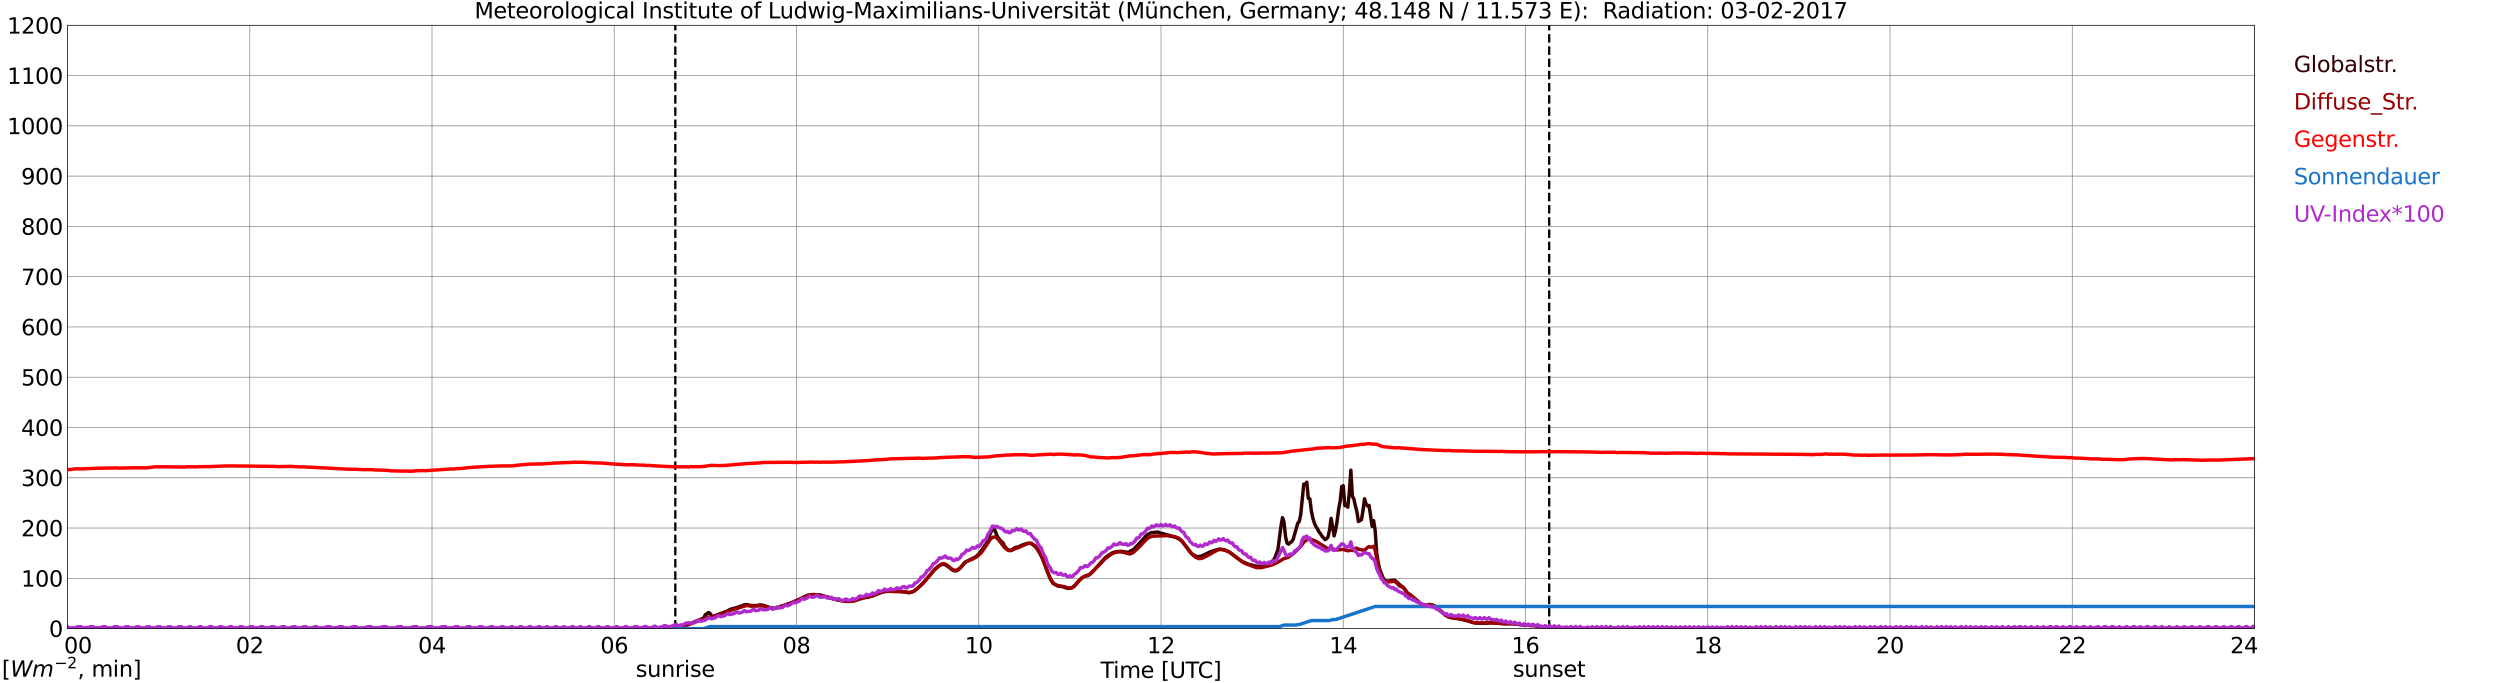 <?xml version="1.0" encoding="utf-8" standalone="no"?>
<!DOCTYPE svg PUBLIC "-//W3C//DTD SVG 1.1//EN"
  "http://www.w3.org/Graphics/SVG/1.1/DTD/svg11.dtd">
<svg xmlns:xlink="http://www.w3.org/1999/xlink" width="1085.4pt" height="296.64pt" viewBox="0 0 1085.4 296.64" xmlns="http://www.w3.org/2000/svg" version="1.1">
 <defs>
  <style type="text/css">*{stroke-linejoin: round; stroke-linecap: butt}</style>
 </defs>
 <g id="figure_1">
  <g id="patch_1">
   <path d="M 0 296.64 
L 1085.4 296.64 
L 1085.4 0 
L 0 0 
z
" style="fill: #ffffff"/>
  </g>
  <g id="axes_1">
   <g id="patch_2">
    <path d="M 29.306 272.909 
L 978.814 272.909 
L 978.814 10.976 
L 29.306 10.976 
z
" style="fill: #ffffff"/>
   </g>
   <g id="patch_3">
    <path d="M 978.814 272.909 
L 978.814 272.909 
L 978.814 10.976 
L 978.814 10.976 
z
" clip-path="url(#p7de2c83f69)" style="fill: #d3d3d3; opacity: 0.25; stroke: #d3d3d3; stroke-linejoin: miter"/>
   </g>
   <g id="matplotlib.axis_1">
    <g id="xtick_1">
     <g id="line2d_1">
      <path d="M 29.306 272.909 
L 29.306 10.976 
" clip-path="url(#p7de2c83f69)" style="fill: none; stroke: #808080; stroke-width: 0.3; stroke-linecap: square"/>
     </g>
     <g id="line2d_2"/>
     <g id="text_1">
      <!--    00 -->
      <g transform="translate(18.733 283.627) scale(0.095 -0.095)">
       <defs>
        <path id="DejaVuSans-20" transform="scale(0.016)"/>
        <path id="DejaVuSans-30" d="M 2034 4250 
Q 1547 4250 1301 3770 
Q 1056 3291 1056 2328 
Q 1056 1369 1301 889 
Q 1547 409 2034 409 
Q 2525 409 2770 889 
Q 3016 1369 3016 2328 
Q 3016 3291 2770 3770 
Q 2525 4250 2034 4250 
z
M 2034 4750 
Q 2819 4750 3233 4129 
Q 3647 3509 3647 2328 
Q 3647 1150 3233 529 
Q 2819 -91 2034 -91 
Q 1250 -91 836 529 
Q 422 1150 422 2328 
Q 422 3509 836 4129 
Q 1250 4750 2034 4750 
z
" transform="scale(0.016)"/>
       </defs>
       <use xlink:href="#DejaVuSans-20"/>
       <use xlink:href="#DejaVuSans-20" transform="translate(31.787 0)"/>
       <use xlink:href="#DejaVuSans-20" transform="translate(63.574 0)"/>
       <use xlink:href="#DejaVuSans-30" transform="translate(95.361 0)"/>
       <use xlink:href="#DejaVuSans-30" transform="translate(158.984 0)"/>
      </g>
     </g>
    </g>
    <g id="xtick_2">
     <g id="line2d_3">
      <path d="M 108.431 272.909 
L 108.431 10.976 
" clip-path="url(#p7de2c83f69)" style="fill: none; stroke: #808080; stroke-width: 0.3; stroke-linecap: square"/>
     </g>
     <g id="line2d_4"/>
     <g id="text_2">
      <!-- 02 -->
      <g transform="translate(102.387 283.627) scale(0.095 -0.095)">
       <defs>
        <path id="DejaVuSans-32" d="M 1228 531 
L 3431 531 
L 3431 0 
L 469 0 
L 469 531 
Q 828 903 1448 1529 
Q 2069 2156 2228 2338 
Q 2531 2678 2651 2914 
Q 2772 3150 2772 3378 
Q 2772 3750 2511 3984 
Q 2250 4219 1831 4219 
Q 1534 4219 1204 4116 
Q 875 4013 500 3803 
L 500 4441 
Q 881 4594 1212 4672 
Q 1544 4750 1819 4750 
Q 2544 4750 2975 4387 
Q 3406 4025 3406 3419 
Q 3406 3131 3298 2873 
Q 3191 2616 2906 2266 
Q 2828 2175 2409 1742 
Q 1991 1309 1228 531 
z
" transform="scale(0.016)"/>
       </defs>
       <use xlink:href="#DejaVuSans-30"/>
       <use xlink:href="#DejaVuSans-32" transform="translate(63.623 0)"/>
      </g>
     </g>
    </g>
    <g id="xtick_3">
     <g id="line2d_5">
      <path d="M 187.557 272.909 
L 187.557 10.976 
" clip-path="url(#p7de2c83f69)" style="fill: none; stroke: #808080; stroke-width: 0.3; stroke-linecap: square"/>
     </g>
     <g id="line2d_6"/>
     <g id="text_3">
      <!-- 04 -->
      <g transform="translate(181.513 283.627) scale(0.095 -0.095)">
       <defs>
        <path id="DejaVuSans-34" d="M 2419 4116 
L 825 1625 
L 2419 1625 
L 2419 4116 
z
M 2253 4666 
L 3047 4666 
L 3047 1625 
L 3713 1625 
L 3713 1100 
L 3047 1100 
L 3047 0 
L 2419 0 
L 2419 1100 
L 313 1100 
L 313 1709 
L 2253 4666 
z
" transform="scale(0.016)"/>
       </defs>
       <use xlink:href="#DejaVuSans-30"/>
       <use xlink:href="#DejaVuSans-34" transform="translate(63.623 0)"/>
      </g>
     </g>
    </g>
    <g id="xtick_4">
     <g id="line2d_7">
      <path d="M 266.683 272.909 
L 266.683 10.976 
" clip-path="url(#p7de2c83f69)" style="fill: none; stroke: #808080; stroke-width: 0.3; stroke-linecap: square"/>
     </g>
     <g id="line2d_8"/>
     <g id="text_4">
      <!-- 06 -->
      <g transform="translate(260.638 283.627) scale(0.095 -0.095)">
       <defs>
        <path id="DejaVuSans-36" d="M 2113 2584 
Q 1688 2584 1439 2293 
Q 1191 2003 1191 1497 
Q 1191 994 1439 701 
Q 1688 409 2113 409 
Q 2538 409 2786 701 
Q 3034 994 3034 1497 
Q 3034 2003 2786 2293 
Q 2538 2584 2113 2584 
z
M 3366 4563 
L 3366 3988 
Q 3128 4100 2886 4159 
Q 2644 4219 2406 4219 
Q 1781 4219 1451 3797 
Q 1122 3375 1075 2522 
Q 1259 2794 1537 2939 
Q 1816 3084 2150 3084 
Q 2853 3084 3261 2657 
Q 3669 2231 3669 1497 
Q 3669 778 3244 343 
Q 2819 -91 2113 -91 
Q 1303 -91 875 529 
Q 447 1150 447 2328 
Q 447 3434 972 4092 
Q 1497 4750 2381 4750 
Q 2619 4750 2861 4703 
Q 3103 4656 3366 4563 
z
" transform="scale(0.016)"/>
       </defs>
       <use xlink:href="#DejaVuSans-30"/>
       <use xlink:href="#DejaVuSans-36" transform="translate(63.623 0)"/>
      </g>
     </g>
    </g>
    <g id="xtick_5">
     <g id="line2d_9">
      <path d="M 345.808 272.909 
L 345.808 10.976 
" clip-path="url(#p7de2c83f69)" style="fill: none; stroke: #808080; stroke-width: 0.3; stroke-linecap: square"/>
     </g>
     <g id="line2d_10"/>
     <g id="text_5">
      <!-- 08 -->
      <g transform="translate(339.764 283.627) scale(0.095 -0.095)">
       <defs>
        <path id="DejaVuSans-38" d="M 2034 2216 
Q 1584 2216 1326 1975 
Q 1069 1734 1069 1313 
Q 1069 891 1326 650 
Q 1584 409 2034 409 
Q 2484 409 2743 651 
Q 3003 894 3003 1313 
Q 3003 1734 2745 1975 
Q 2488 2216 2034 2216 
z
M 1403 2484 
Q 997 2584 770 2862 
Q 544 3141 544 3541 
Q 544 4100 942 4425 
Q 1341 4750 2034 4750 
Q 2731 4750 3128 4425 
Q 3525 4100 3525 3541 
Q 3525 3141 3298 2862 
Q 3072 2584 2669 2484 
Q 3125 2378 3379 2068 
Q 3634 1759 3634 1313 
Q 3634 634 3220 271 
Q 2806 -91 2034 -91 
Q 1263 -91 848 271 
Q 434 634 434 1313 
Q 434 1759 690 2068 
Q 947 2378 1403 2484 
z
M 1172 3481 
Q 1172 3119 1398 2916 
Q 1625 2713 2034 2713 
Q 2441 2713 2670 2916 
Q 2900 3119 2900 3481 
Q 2900 3844 2670 4047 
Q 2441 4250 2034 4250 
Q 1625 4250 1398 4047 
Q 1172 3844 1172 3481 
z
" transform="scale(0.016)"/>
       </defs>
       <use xlink:href="#DejaVuSans-30"/>
       <use xlink:href="#DejaVuSans-38" transform="translate(63.623 0)"/>
      </g>
     </g>
    </g>
    <g id="xtick_6">
     <g id="line2d_11">
      <path d="M 424.934 272.909 
L 424.934 10.976 
" clip-path="url(#p7de2c83f69)" style="fill: none; stroke: #808080; stroke-width: 0.3; stroke-linecap: square"/>
     </g>
     <g id="line2d_12"/>
     <g id="text_6">
      <!-- 10 -->
      <g transform="translate(418.89 283.627) scale(0.095 -0.095)">
       <defs>
        <path id="DejaVuSans-31" d="M 794 531 
L 1825 531 
L 1825 4091 
L 703 3866 
L 703 4441 
L 1819 4666 
L 2450 4666 
L 2450 531 
L 3481 531 
L 3481 0 
L 794 0 
L 794 531 
z
" transform="scale(0.016)"/>
       </defs>
       <use xlink:href="#DejaVuSans-31"/>
       <use xlink:href="#DejaVuSans-30" transform="translate(63.623 0)"/>
      </g>
     </g>
    </g>
    <g id="xtick_7">
     <g id="line2d_13">
      <path d="M 504.06 272.909 
L 504.06 10.976 
" clip-path="url(#p7de2c83f69)" style="fill: none; stroke: #808080; stroke-width: 0.3; stroke-linecap: square"/>
     </g>
     <g id="line2d_14"/>
     <g id="text_7">
      <!-- 12 -->
      <g transform="translate(498.015 283.627) scale(0.095 -0.095)">
       <use xlink:href="#DejaVuSans-31"/>
       <use xlink:href="#DejaVuSans-32" transform="translate(63.623 0)"/>
      </g>
     </g>
    </g>
    <g id="xtick_8">
     <g id="line2d_15">
      <path d="M 583.185 272.909 
L 583.185 10.976 
" clip-path="url(#p7de2c83f69)" style="fill: none; stroke: #808080; stroke-width: 0.3; stroke-linecap: square"/>
     </g>
     <g id="line2d_16"/>
     <g id="text_8">
      <!-- 14 -->
      <g transform="translate(577.141 283.627) scale(0.095 -0.095)">
       <use xlink:href="#DejaVuSans-31"/>
       <use xlink:href="#DejaVuSans-34" transform="translate(63.623 0)"/>
      </g>
     </g>
    </g>
    <g id="xtick_9">
     <g id="line2d_17">
      <path d="M 662.311 272.909 
L 662.311 10.976 
" clip-path="url(#p7de2c83f69)" style="fill: none; stroke: #808080; stroke-width: 0.3; stroke-linecap: square"/>
     </g>
     <g id="line2d_18"/>
     <g id="text_9">
      <!-- 16 -->
      <g transform="translate(656.267 283.627) scale(0.095 -0.095)">
       <use xlink:href="#DejaVuSans-31"/>
       <use xlink:href="#DejaVuSans-36" transform="translate(63.623 0)"/>
      </g>
     </g>
    </g>
    <g id="xtick_10">
     <g id="line2d_19">
      <path d="M 741.437 272.909 
L 741.437 10.976 
" clip-path="url(#p7de2c83f69)" style="fill: none; stroke: #808080; stroke-width: 0.3; stroke-linecap: square"/>
     </g>
     <g id="line2d_20"/>
     <g id="text_10">
      <!-- 18 -->
      <g transform="translate(735.392 283.627) scale(0.095 -0.095)">
       <use xlink:href="#DejaVuSans-31"/>
       <use xlink:href="#DejaVuSans-38" transform="translate(63.623 0)"/>
      </g>
     </g>
    </g>
    <g id="xtick_11">
     <g id="line2d_21">
      <path d="M 820.562 272.909 
L 820.562 10.976 
" clip-path="url(#p7de2c83f69)" style="fill: none; stroke: #808080; stroke-width: 0.3; stroke-linecap: square"/>
     </g>
     <g id="line2d_22"/>
     <g id="text_11">
      <!-- 20 -->
      <g transform="translate(814.518 283.627) scale(0.095 -0.095)">
       <use xlink:href="#DejaVuSans-32"/>
       <use xlink:href="#DejaVuSans-30" transform="translate(63.623 0)"/>
      </g>
     </g>
    </g>
    <g id="xtick_12">
     <g id="line2d_23">
      <path d="M 899.688 272.909 
L 899.688 10.976 
" clip-path="url(#p7de2c83f69)" style="fill: none; stroke: #808080; stroke-width: 0.3; stroke-linecap: square"/>
     </g>
     <g id="line2d_24"/>
     <g id="text_12">
      <!-- 22 -->
      <g transform="translate(893.644 283.627) scale(0.095 -0.095)">
       <use xlink:href="#DejaVuSans-32"/>
       <use xlink:href="#DejaVuSans-32" transform="translate(63.623 0)"/>
      </g>
     </g>
    </g>
    <g id="xtick_13">
     <g id="line2d_25">
      <path d="M 978.814 272.909 
L 978.814 10.976 
" clip-path="url(#p7de2c83f69)" style="fill: none; stroke: #808080; stroke-width: 0.3; stroke-linecap: square"/>
     </g>
     <g id="line2d_26"/>
     <g id="text_13">
      <!-- 24    -->
      <g transform="translate(968.241 283.627) scale(0.095 -0.095)">
       <use xlink:href="#DejaVuSans-32"/>
       <use xlink:href="#DejaVuSans-34" transform="translate(63.623 0)"/>
       <use xlink:href="#DejaVuSans-20" transform="translate(127.246 0)"/>
       <use xlink:href="#DejaVuSans-20" transform="translate(159.033 0)"/>
       <use xlink:href="#DejaVuSans-20" transform="translate(190.82 0)"/>
      </g>
     </g>
    </g>
    <g id="text_14">
     <!-- Time [UTC] -->
     <g transform="translate(477.806 294.322) scale(0.095 -0.095)">
      <defs>
       <path id="DejaVuSans-54" d="M -19 4666 
L 3928 4666 
L 3928 4134 
L 2272 4134 
L 2272 0 
L 1638 0 
L 1638 4134 
L -19 4134 
L -19 4666 
z
" transform="scale(0.016)"/>
       <path id="DejaVuSans-69" d="M 603 3500 
L 1178 3500 
L 1178 0 
L 603 0 
L 603 3500 
z
M 603 4863 
L 1178 4863 
L 1178 4134 
L 603 4134 
L 603 4863 
z
" transform="scale(0.016)"/>
       <path id="DejaVuSans-6d" d="M 3328 2828 
Q 3544 3216 3844 3400 
Q 4144 3584 4550 3584 
Q 5097 3584 5394 3201 
Q 5691 2819 5691 2113 
L 5691 0 
L 5113 0 
L 5113 2094 
Q 5113 2597 4934 2840 
Q 4756 3084 4391 3084 
Q 3944 3084 3684 2787 
Q 3425 2491 3425 1978 
L 3425 0 
L 2847 0 
L 2847 2094 
Q 2847 2600 2669 2842 
Q 2491 3084 2119 3084 
Q 1678 3084 1418 2786 
Q 1159 2488 1159 1978 
L 1159 0 
L 581 0 
L 581 3500 
L 1159 3500 
L 1159 2956 
Q 1356 3278 1631 3431 
Q 1906 3584 2284 3584 
Q 2666 3584 2933 3390 
Q 3200 3197 3328 2828 
z
" transform="scale(0.016)"/>
       <path id="DejaVuSans-65" d="M 3597 1894 
L 3597 1613 
L 953 1613 
Q 991 1019 1311 708 
Q 1631 397 2203 397 
Q 2534 397 2845 478 
Q 3156 559 3463 722 
L 3463 178 
Q 3153 47 2828 -22 
Q 2503 -91 2169 -91 
Q 1331 -91 842 396 
Q 353 884 353 1716 
Q 353 2575 817 3079 
Q 1281 3584 2069 3584 
Q 2775 3584 3186 3129 
Q 3597 2675 3597 1894 
z
M 3022 2063 
Q 3016 2534 2758 2815 
Q 2500 3097 2075 3097 
Q 1594 3097 1305 2825 
Q 1016 2553 972 2059 
L 3022 2063 
z
" transform="scale(0.016)"/>
       <path id="DejaVuSans-5b" d="M 550 4863 
L 1875 4863 
L 1875 4416 
L 1125 4416 
L 1125 -397 
L 1875 -397 
L 1875 -844 
L 550 -844 
L 550 4863 
z
" transform="scale(0.016)"/>
       <path id="DejaVuSans-55" d="M 556 4666 
L 1191 4666 
L 1191 1831 
Q 1191 1081 1462 751 
Q 1734 422 2344 422 
Q 2950 422 3222 751 
Q 3494 1081 3494 1831 
L 3494 4666 
L 4128 4666 
L 4128 1753 
Q 4128 841 3676 375 
Q 3225 -91 2344 -91 
Q 1459 -91 1007 375 
Q 556 841 556 1753 
L 556 4666 
z
" transform="scale(0.016)"/>
       <path id="DejaVuSans-43" d="M 4122 4306 
L 4122 3641 
Q 3803 3938 3442 4084 
Q 3081 4231 2675 4231 
Q 1875 4231 1450 3742 
Q 1025 3253 1025 2328 
Q 1025 1406 1450 917 
Q 1875 428 2675 428 
Q 3081 428 3442 575 
Q 3803 722 4122 1019 
L 4122 359 
Q 3791 134 3420 21 
Q 3050 -91 2638 -91 
Q 1578 -91 968 557 
Q 359 1206 359 2328 
Q 359 3453 968 4101 
Q 1578 4750 2638 4750 
Q 3056 4750 3426 4639 
Q 3797 4528 4122 4306 
z
" transform="scale(0.016)"/>
       <path id="DejaVuSans-5d" d="M 1947 4863 
L 1947 -844 
L 622 -844 
L 622 -397 
L 1369 -397 
L 1369 4416 
L 622 4416 
L 622 4863 
L 1947 4863 
z
" transform="scale(0.016)"/>
      </defs>
      <use xlink:href="#DejaVuSans-54"/>
      <use xlink:href="#DejaVuSans-69" transform="translate(57.959 0)"/>
      <use xlink:href="#DejaVuSans-6d" transform="translate(85.742 0)"/>
      <use xlink:href="#DejaVuSans-65" transform="translate(183.154 0)"/>
      <use xlink:href="#DejaVuSans-20" transform="translate(244.678 0)"/>
      <use xlink:href="#DejaVuSans-5b" transform="translate(276.465 0)"/>
      <use xlink:href="#DejaVuSans-55" transform="translate(315.479 0)"/>
      <use xlink:href="#DejaVuSans-54" transform="translate(388.672 0)"/>
      <use xlink:href="#DejaVuSans-43" transform="translate(443.881 0)"/>
      <use xlink:href="#DejaVuSans-5d" transform="translate(513.705 0)"/>
     </g>
    </g>
   </g>
   <g id="matplotlib.axis_2">
    <g id="ytick_1">
     <g id="line2d_27">
      <path d="M 29.306 272.909 
L 978.814 272.909 
" clip-path="url(#p7de2c83f69)" style="fill: none; stroke: #808080; stroke-width: 0.3; stroke-linecap: square"/>
     </g>
     <g id="line2d_28"/>
     <g id="text_15">
      <!-- 0 -->
      <g transform="translate(21.261 276.518) scale(0.095 -0.095)">
       <use xlink:href="#DejaVuSans-30"/>
      </g>
     </g>
    </g>
    <g id="ytick_2">
     <g id="line2d_29">
      <path d="M 29.306 251.081 
L 978.814 251.081 
" clip-path="url(#p7de2c83f69)" style="fill: none; stroke: #808080; stroke-width: 0.3; stroke-linecap: square"/>
     </g>
     <g id="line2d_30"/>
     <g id="text_16">
      <!-- 100 -->
      <g transform="translate(9.173 254.69) scale(0.095 -0.095)">
       <use xlink:href="#DejaVuSans-31"/>
       <use xlink:href="#DejaVuSans-30" transform="translate(63.623 0)"/>
       <use xlink:href="#DejaVuSans-30" transform="translate(127.246 0)"/>
      </g>
     </g>
    </g>
    <g id="ytick_3">
     <g id="line2d_31">
      <path d="M 29.306 229.253 
L 978.814 229.253 
" clip-path="url(#p7de2c83f69)" style="fill: none; stroke: #808080; stroke-width: 0.3; stroke-linecap: square"/>
     </g>
     <g id="line2d_32"/>
     <g id="text_17">
      <!-- 200 -->
      <g transform="translate(9.173 232.863) scale(0.095 -0.095)">
       <use xlink:href="#DejaVuSans-32"/>
       <use xlink:href="#DejaVuSans-30" transform="translate(63.623 0)"/>
       <use xlink:href="#DejaVuSans-30" transform="translate(127.246 0)"/>
      </g>
     </g>
    </g>
    <g id="ytick_4">
     <g id="line2d_33">
      <path d="M 29.306 207.426 
L 978.814 207.426 
" clip-path="url(#p7de2c83f69)" style="fill: none; stroke: #808080; stroke-width: 0.3; stroke-linecap: square"/>
     </g>
     <g id="line2d_34"/>
     <g id="text_18">
      <!-- 300 -->
      <g transform="translate(9.173 211.035) scale(0.095 -0.095)">
       <defs>
        <path id="DejaVuSans-33" d="M 2597 2516 
Q 3050 2419 3304 2112 
Q 3559 1806 3559 1356 
Q 3559 666 3084 287 
Q 2609 -91 1734 -91 
Q 1441 -91 1130 -33 
Q 819 25 488 141 
L 488 750 
Q 750 597 1062 519 
Q 1375 441 1716 441 
Q 2309 441 2620 675 
Q 2931 909 2931 1356 
Q 2931 1769 2642 2001 
Q 2353 2234 1838 2234 
L 1294 2234 
L 1294 2753 
L 1863 2753 
Q 2328 2753 2575 2939 
Q 2822 3125 2822 3475 
Q 2822 3834 2567 4026 
Q 2313 4219 1838 4219 
Q 1578 4219 1281 4162 
Q 984 4106 628 3988 
L 628 4550 
Q 988 4650 1302 4700 
Q 1616 4750 1894 4750 
Q 2613 4750 3031 4423 
Q 3450 4097 3450 3541 
Q 3450 3153 3228 2886 
Q 3006 2619 2597 2516 
z
" transform="scale(0.016)"/>
       </defs>
       <use xlink:href="#DejaVuSans-33"/>
       <use xlink:href="#DejaVuSans-30" transform="translate(63.623 0)"/>
       <use xlink:href="#DejaVuSans-30" transform="translate(127.246 0)"/>
      </g>
     </g>
    </g>
    <g id="ytick_5">
     <g id="line2d_35">
      <path d="M 29.306 185.598 
L 978.814 185.598 
" clip-path="url(#p7de2c83f69)" style="fill: none; stroke: #808080; stroke-width: 0.3; stroke-linecap: square"/>
     </g>
     <g id="line2d_36"/>
     <g id="text_19">
      <!-- 400 -->
      <g transform="translate(9.173 189.207) scale(0.095 -0.095)">
       <use xlink:href="#DejaVuSans-34"/>
       <use xlink:href="#DejaVuSans-30" transform="translate(63.623 0)"/>
       <use xlink:href="#DejaVuSans-30" transform="translate(127.246 0)"/>
      </g>
     </g>
    </g>
    <g id="ytick_6">
     <g id="line2d_37">
      <path d="M 29.306 163.77 
L 978.814 163.77 
" clip-path="url(#p7de2c83f69)" style="fill: none; stroke: #808080; stroke-width: 0.3; stroke-linecap: square"/>
     </g>
     <g id="line2d_38"/>
     <g id="text_20">
      <!-- 500 -->
      <g transform="translate(9.173 167.379) scale(0.095 -0.095)">
       <defs>
        <path id="DejaVuSans-35" d="M 691 4666 
L 3169 4666 
L 3169 4134 
L 1269 4134 
L 1269 2991 
Q 1406 3038 1543 3061 
Q 1681 3084 1819 3084 
Q 2600 3084 3056 2656 
Q 3513 2228 3513 1497 
Q 3513 744 3044 326 
Q 2575 -91 1722 -91 
Q 1428 -91 1123 -41 
Q 819 9 494 109 
L 494 744 
Q 775 591 1075 516 
Q 1375 441 1709 441 
Q 2250 441 2565 725 
Q 2881 1009 2881 1497 
Q 2881 1984 2565 2268 
Q 2250 2553 1709 2553 
Q 1456 2553 1204 2497 
Q 953 2441 691 2322 
L 691 4666 
z
" transform="scale(0.016)"/>
       </defs>
       <use xlink:href="#DejaVuSans-35"/>
       <use xlink:href="#DejaVuSans-30" transform="translate(63.623 0)"/>
       <use xlink:href="#DejaVuSans-30" transform="translate(127.246 0)"/>
      </g>
     </g>
    </g>
    <g id="ytick_7">
     <g id="line2d_39">
      <path d="M 29.306 141.942 
L 978.814 141.942 
" clip-path="url(#p7de2c83f69)" style="fill: none; stroke: #808080; stroke-width: 0.3; stroke-linecap: square"/>
     </g>
     <g id="line2d_40"/>
     <g id="text_21">
      <!-- 600 -->
      <g transform="translate(9.173 145.551) scale(0.095 -0.095)">
       <use xlink:href="#DejaVuSans-36"/>
       <use xlink:href="#DejaVuSans-30" transform="translate(63.623 0)"/>
       <use xlink:href="#DejaVuSans-30" transform="translate(127.246 0)"/>
      </g>
     </g>
    </g>
    <g id="ytick_8">
     <g id="line2d_41">
      <path d="M 29.306 120.114 
L 978.814 120.114 
" clip-path="url(#p7de2c83f69)" style="fill: none; stroke: #808080; stroke-width: 0.3; stroke-linecap: square"/>
     </g>
     <g id="line2d_42"/>
     <g id="text_22">
      <!-- 700 -->
      <g transform="translate(9.173 123.724) scale(0.095 -0.095)">
       <defs>
        <path id="DejaVuSans-37" d="M 525 4666 
L 3525 4666 
L 3525 4397 
L 1831 0 
L 1172 0 
L 2766 4134 
L 525 4134 
L 525 4666 
z
" transform="scale(0.016)"/>
       </defs>
       <use xlink:href="#DejaVuSans-37"/>
       <use xlink:href="#DejaVuSans-30" transform="translate(63.623 0)"/>
       <use xlink:href="#DejaVuSans-30" transform="translate(127.246 0)"/>
      </g>
     </g>
    </g>
    <g id="ytick_9">
     <g id="line2d_43">
      <path d="M 29.306 98.287 
L 978.814 98.287 
" clip-path="url(#p7de2c83f69)" style="fill: none; stroke: #808080; stroke-width: 0.3; stroke-linecap: square"/>
     </g>
     <g id="line2d_44"/>
     <g id="text_23">
      <!-- 800 -->
      <g transform="translate(9.173 101.896) scale(0.095 -0.095)">
       <use xlink:href="#DejaVuSans-38"/>
       <use xlink:href="#DejaVuSans-30" transform="translate(63.623 0)"/>
       <use xlink:href="#DejaVuSans-30" transform="translate(127.246 0)"/>
      </g>
     </g>
    </g>
    <g id="ytick_10">
     <g id="line2d_45">
      <path d="M 29.306 76.459 
L 978.814 76.459 
" clip-path="url(#p7de2c83f69)" style="fill: none; stroke: #808080; stroke-width: 0.3; stroke-linecap: square"/>
     </g>
     <g id="line2d_46"/>
     <g id="text_24">
      <!-- 900 -->
      <g transform="translate(9.173 80.068) scale(0.095 -0.095)">
       <defs>
        <path id="DejaVuSans-39" d="M 703 97 
L 703 672 
Q 941 559 1184 500 
Q 1428 441 1663 441 
Q 2288 441 2617 861 
Q 2947 1281 2994 2138 
Q 2813 1869 2534 1725 
Q 2256 1581 1919 1581 
Q 1219 1581 811 2004 
Q 403 2428 403 3163 
Q 403 3881 828 4315 
Q 1253 4750 1959 4750 
Q 2769 4750 3195 4129 
Q 3622 3509 3622 2328 
Q 3622 1225 3098 567 
Q 2575 -91 1691 -91 
Q 1453 -91 1209 -44 
Q 966 3 703 97 
z
M 1959 2075 
Q 2384 2075 2632 2365 
Q 2881 2656 2881 3163 
Q 2881 3666 2632 3958 
Q 2384 4250 1959 4250 
Q 1534 4250 1286 3958 
Q 1038 3666 1038 3163 
Q 1038 2656 1286 2365 
Q 1534 2075 1959 2075 
z
" transform="scale(0.016)"/>
       </defs>
       <use xlink:href="#DejaVuSans-39"/>
       <use xlink:href="#DejaVuSans-30" transform="translate(63.623 0)"/>
       <use xlink:href="#DejaVuSans-30" transform="translate(127.246 0)"/>
      </g>
     </g>
    </g>
    <g id="ytick_11">
     <g id="line2d_47">
      <path d="M 29.306 54.631 
L 978.814 54.631 
" clip-path="url(#p7de2c83f69)" style="fill: none; stroke: #808080; stroke-width: 0.3; stroke-linecap: square"/>
     </g>
     <g id="line2d_48"/>
     <g id="text_25">
      <!-- 1000 -->
      <g transform="translate(3.128 58.24) scale(0.095 -0.095)">
       <use xlink:href="#DejaVuSans-31"/>
       <use xlink:href="#DejaVuSans-30" transform="translate(63.623 0)"/>
       <use xlink:href="#DejaVuSans-30" transform="translate(127.246 0)"/>
       <use xlink:href="#DejaVuSans-30" transform="translate(190.869 0)"/>
      </g>
     </g>
    </g>
    <g id="ytick_12">
     <g id="line2d_49">
      <path d="M 29.306 32.803 
L 978.814 32.803 
" clip-path="url(#p7de2c83f69)" style="fill: none; stroke: #808080; stroke-width: 0.3; stroke-linecap: square"/>
     </g>
     <g id="line2d_50"/>
     <g id="text_26">
      <!-- 1100 -->
      <g transform="translate(3.128 36.413) scale(0.095 -0.095)">
       <use xlink:href="#DejaVuSans-31"/>
       <use xlink:href="#DejaVuSans-31" transform="translate(63.623 0)"/>
       <use xlink:href="#DejaVuSans-30" transform="translate(127.246 0)"/>
       <use xlink:href="#DejaVuSans-30" transform="translate(190.869 0)"/>
      </g>
     </g>
    </g>
    <g id="ytick_13">
     <g id="line2d_51">
      <path d="M 29.306 10.976 
L 978.814 10.976 
" clip-path="url(#p7de2c83f69)" style="fill: none; stroke: #808080; stroke-width: 0.3; stroke-linecap: square"/>
     </g>
     <g id="line2d_52"/>
     <g id="text_27">
      <!-- 1200 -->
      <g transform="translate(3.128 14.585) scale(0.095 -0.095)">
       <use xlink:href="#DejaVuSans-31"/>
       <use xlink:href="#DejaVuSans-32" transform="translate(63.623 0)"/>
       <use xlink:href="#DejaVuSans-30" transform="translate(127.246 0)"/>
       <use xlink:href="#DejaVuSans-30" transform="translate(190.869 0)"/>
      </g>
     </g>
    </g>
   </g>
   <g id="line2d_53">
    <path d="M 293.19 272.909 
L 293.19 10.976 
" clip-path="url(#p7de2c83f69)" style="fill: none; stroke-dasharray: 3.7,1.6; stroke-dashoffset: 0; stroke: #000000"/>
   </g>
   <g id="line2d_54">
    <path d="M 672.597 272.909 
L 672.597 10.976 
" clip-path="url(#p7de2c83f69)" style="fill: none; stroke-dasharray: 3.7,1.6; stroke-dashoffset: 0; stroke: #000000"/>
   </g>
   <g id="line2d_55">
    <path d="M 29.306 272.909 
L 284.486 272.909 
L 285.145 272.653 
L 289.761 272.357 
L 296.355 271.558 
L 297.674 271.409 
L 298.333 271.202 
L 298.992 271.112 
L 299.652 270.728 
L 300.311 270.521 
L 301.63 269.927 
L 304.927 268.596 
L 305.586 268.209 
L 306.246 266.819 
L 306.905 266.581 
L 307.564 265.93 
L 308.224 266.256 
L 308.883 267.293 
L 309.543 267.648 
L 310.861 267.144 
L 314.818 265.634 
L 315.477 265.426 
L 316.796 264.686 
L 318.114 264.213 
L 318.774 264.123 
L 320.752 263.47 
L 322.071 263.086 
L 322.73 262.731 
L 323.39 262.554 
L 324.049 262.495 
L 325.368 262.702 
L 326.027 262.91 
L 328.665 262.879 
L 329.983 262.613 
L 331.302 262.761 
L 334.599 263.885 
L 335.918 264.064 
L 336.577 264.034 
L 343.171 261.873 
L 347.127 260.183 
L 349.105 259.205 
L 350.424 258.585 
L 351.083 258.378 
L 355.04 258.289 
L 357.018 258.644 
L 358.996 259.205 
L 360.974 259.74 
L 363.612 260.48 
L 367.568 261.102 
L 369.546 261.072 
L 370.865 260.836 
L 373.502 259.917 
L 374.821 259.502 
L 377.459 259.059 
L 379.437 258.437 
L 382.734 257.162 
L 384.053 256.837 
L 385.371 256.63 
L 387.349 256.778 
L 388.009 256.748 
L 388.668 256.837 
L 390.646 256.806 
L 391.965 256.955 
L 393.943 257.193 
L 394.603 257.311 
L 395.262 257.221 
L 396.581 256.778 
L 397.899 255.831 
L 400.537 253.46 
L 405.812 247.242 
L 407.79 245.613 
L 409.109 245.019 
L 409.768 244.991 
L 410.428 245.227 
L 411.746 246.087 
L 413.725 247.626 
L 414.384 247.833 
L 415.043 247.864 
L 415.703 247.656 
L 417.022 246.53 
L 419 244.162 
L 420.978 243.066 
L 422.956 242.116 
L 423.615 241.732 
L 424.934 240.606 
L 426.253 238.829 
L 427.572 236.786 
L 428.231 235.987 
L 428.89 234.595 
L 429.55 232.61 
L 430.209 231.069 
L 430.869 229.945 
L 431.528 229.144 
L 432.847 232.551 
L 433.506 233.676 
L 434.825 235.158 
L 435.484 235.69 
L 436.144 237.142 
L 436.803 237.941 
L 437.462 238.534 
L 438.122 238.978 
L 439.44 238.622 
L 440.1 238.12 
L 441.419 237.498 
L 442.078 237.498 
L 443.397 236.786 
L 444.716 236.312 
L 446.034 235.898 
L 447.353 235.898 
L 448.012 236.164 
L 449.331 237.201 
L 449.991 237.912 
L 451.309 239.925 
L 452.628 242.472 
L 454.606 247.951 
L 455.925 251.151 
L 457.244 253.312 
L 459.222 254.408 
L 460.541 254.587 
L 461.859 254.794 
L 462.519 255.15 
L 463.838 255.475 
L 464.497 255.327 
L 465.156 255.296 
L 466.475 254.32 
L 468.453 252.098 
L 469.772 250.854 
L 470.431 250.47 
L 471.75 249.937 
L 472.409 249.907 
L 473.728 248.929 
L 479.663 242.324 
L 480.322 241.702 
L 482.96 240.014 
L 484.278 239.6 
L 485.597 239.423 
L 486.916 239.364 
L 489.553 239.779 
L 490.213 239.6 
L 492.191 238.504 
L 496.147 234.298 
L 497.466 232.787 
L 498.125 232.165 
L 499.444 231.397 
L 500.103 231.189 
L 500.763 231.248 
L 501.422 231.1 
L 502.741 230.982 
L 504.06 231.604 
L 504.719 231.633 
L 505.379 231.781 
L 506.038 232.078 
L 507.357 232.344 
L 508.675 232.818 
L 509.994 233.084 
L 511.972 234.09 
L 512.632 234.564 
L 513.291 235.186 
L 517.247 240.222 
L 517.907 240.785 
L 519.226 241.435 
L 519.885 241.673 
L 521.204 241.555 
L 522.522 241.051 
L 525.16 239.718 
L 526.479 239.244 
L 527.797 238.829 
L 529.116 238.445 
L 529.776 238.414 
L 531.094 238.652 
L 531.754 238.801 
L 533.732 239.689 
L 535.71 241.141 
L 537.029 242.206 
L 539.007 243.627 
L 540.326 244.249 
L 541.644 244.812 
L 542.963 245.198 
L 545.601 245.879 
L 546.26 245.938 
L 547.579 245.731 
L 548.898 245.434 
L 550.876 244.753 
L 552.195 243.865 
L 552.854 243.153 
L 553.513 242.206 
L 554.832 238.563 
L 556.151 228.404 
L 556.81 224.733 
L 557.47 226.717 
L 558.129 233.025 
L 558.788 235.78 
L 559.448 236.253 
L 560.107 235.631 
L 560.766 235.186 
L 561.426 234.239 
L 563.404 227.219 
L 564.063 226.479 
L 564.723 223.371 
L 566.042 210.219 
L 566.701 210.191 
L 567.36 209.362 
L 568.02 216.379 
L 568.679 216.558 
L 569.338 221.83 
L 569.998 225.027 
L 570.657 227.101 
L 571.317 228.642 
L 571.976 229.589 
L 572.635 230.893 
L 573.295 231.722 
L 573.954 232.759 
L 575.273 234.269 
L 575.932 233.944 
L 576.592 233.115 
L 577.251 229.945 
L 577.91 225.058 
L 579.229 232.641 
L 579.889 230.033 
L 580.548 226.095 
L 581.207 220.911 
L 581.867 217.388 
L 582.526 211.256 
L 583.185 210.9 
L 583.845 219.49 
L 584.504 219.52 
L 585.164 220.201 
L 585.823 213.773 
L 586.482 204.149 
L 587.142 215.404 
L 587.801 216.648 
L 588.46 219.697 
L 589.12 222.214 
L 589.779 226.42 
L 591.098 225.621 
L 591.757 221.653 
L 592.417 216.558 
L 593.076 218.632 
L 593.736 219.728 
L 594.395 219.431 
L 595.714 228.494 
L 596.373 226.036 
L 597.032 230.27 
L 597.692 239.986 
L 598.351 244.31 
L 599.011 247.124 
L 600.329 250.588 
L 600.989 251.655 
L 601.648 252.188 
L 602.967 252.336 
L 603.626 252.039 
L 604.286 252.098 
L 604.945 251.891 
L 605.604 251.95 
L 608.242 254.32 
L 608.901 254.735 
L 609.561 255.357 
L 610.879 257.282 
L 611.539 257.815 
L 612.198 258.199 
L 614.836 260.391 
L 616.814 262.167 
L 618.133 262.761 
L 618.792 262.761 
L 620.77 262.495 
L 622.089 262.789 
L 622.748 263.086 
L 624.067 264.152 
L 626.045 265.723 
L 627.364 266.937 
L 628.683 267.707 
L 629.342 268.002 
L 631.32 268.388 
L 633.298 268.624 
L 637.255 269.543 
L 639.892 270.372 
L 641.211 270.521 
L 644.508 270.608 
L 646.486 270.431 
L 648.464 270.462 
L 649.123 270.549 
L 650.442 270.58 
L 652.42 270.757 
L 655.058 270.787 
L 656.377 270.757 
L 659.014 271.082 
L 662.311 271.438 
L 666.267 271.617 
L 667.586 271.883 
L 669.564 272.149 
L 672.202 272.446 
L 674.18 272.505 
L 674.839 272.446 
L 675.499 272.533 
L 676.817 272.533 
L 678.136 272.623 
L 678.796 272.592 
L 681.433 272.909 
L 978.154 272.909 
L 978.154 272.909 
" clip-path="url(#p7de2c83f69)" style="fill: none; stroke: #330000; stroke-width: 1.5; stroke-linecap: square"/>
   </g>
   <g id="line2d_56">
    <path d="M 29.306 272.909 
L 284.486 272.909 
L 285.145 272.586 
L 290.42 272.208 
L 291.739 271.955 
L 294.377 271.745 
L 295.696 271.494 
L 297.674 271.451 
L 298.992 271.117 
L 299.652 270.949 
L 301.63 270.15 
L 307.564 267.967 
L 308.224 267.884 
L 308.883 268.008 
L 310.202 267.589 
L 312.839 266.666 
L 316.136 265.533 
L 317.455 264.946 
L 324.049 262.888 
L 325.368 263.014 
L 326.027 263.182 
L 328.665 263.097 
L 329.983 263.014 
L 331.302 263.056 
L 335.258 264.232 
L 335.918 264.274 
L 339.215 263.433 
L 339.874 263.141 
L 341.193 262.72 
L 342.512 262.132 
L 345.808 260.79 
L 350.424 258.522 
L 351.743 258.271 
L 353.062 258.103 
L 356.359 258.354 
L 357.677 258.775 
L 360.974 259.699 
L 361.634 259.991 
L 364.271 260.58 
L 366.909 261.041 
L 368.887 261.083 
L 370.206 261 
L 372.184 260.412 
L 372.843 260.118 
L 376.14 259.321 
L 377.459 259.068 
L 378.777 258.732 
L 380.756 257.893 
L 381.415 257.557 
L 384.053 256.802 
L 386.69 256.717 
L 391.965 256.802 
L 394.603 257.263 
L 395.921 257.012 
L 396.581 256.761 
L 397.24 256.383 
L 399.878 254.074 
L 401.856 251.974 
L 405.812 247.231 
L 407.79 245.469 
L 409.109 244.755 
L 409.768 244.755 
L 410.428 244.923 
L 411.746 245.803 
L 412.406 246.434 
L 413.725 247.399 
L 415.043 247.652 
L 416.362 246.98 
L 417.022 246.392 
L 418.34 244.797 
L 419 244.166 
L 420.318 243.452 
L 422.297 242.741 
L 424.275 241.564 
L 425.593 240.39 
L 426.253 239.676 
L 428.89 235.813 
L 429.55 234.68 
L 430.209 233.883 
L 430.869 233.337 
L 431.528 233.128 
L 432.187 233.296 
L 432.847 233.63 
L 433.506 234.302 
L 435.484 236.904 
L 436.144 237.744 
L 437.462 238.794 
L 438.122 239.045 
L 438.781 239.045 
L 439.44 238.877 
L 440.759 238.163 
L 442.078 237.786 
L 446.034 236.024 
L 447.353 235.856 
L 448.012 235.981 
L 449.331 236.948 
L 450.65 238.626 
L 451.969 241.06 
L 453.287 244.166 
L 455.925 250.968 
L 456.584 252.227 
L 457.244 253.065 
L 457.903 253.655 
L 459.222 254.242 
L 461.2 254.578 
L 462.519 254.87 
L 463.838 255.333 
L 465.156 255.333 
L 465.816 254.997 
L 466.475 254.493 
L 467.134 253.779 
L 468.453 252.142 
L 469.772 250.841 
L 471.091 250.127 
L 473.069 249.33 
L 474.388 248.154 
L 476.366 246.181 
L 479.663 242.697 
L 480.981 241.732 
L 482.3 240.767 
L 483.619 240.054 
L 484.938 239.676 
L 486.256 239.549 
L 487.575 239.718 
L 490.213 240.473 
L 490.872 240.431 
L 491.532 240.137 
L 492.191 239.718 
L 494.828 237.24 
L 496.807 235.101 
L 498.125 233.841 
L 498.785 233.379 
L 500.103 232.875 
L 500.763 232.75 
L 504.06 232.665 
L 506.697 232.538 
L 509.994 233.043 
L 511.313 233.42 
L 512.632 234.387 
L 513.291 235.016 
L 515.269 237.703 
L 517.247 240.346 
L 518.566 241.564 
L 519.226 242.027 
L 520.544 242.529 
L 521.863 242.405 
L 523.841 241.438 
L 525.819 240.346 
L 527.138 239.549 
L 529.116 238.626 
L 530.435 238.585 
L 531.754 238.794 
L 532.413 239.13 
L 533.073 239.34 
L 533.732 239.676 
L 539.666 244.125 
L 540.985 244.797 
L 544.941 246.266 
L 545.601 246.434 
L 547.579 246.475 
L 552.195 245.301 
L 554.832 244.083 
L 557.47 242.487 
L 558.788 242.151 
L 559.448 241.9 
L 560.766 240.935 
L 562.085 239.844 
L 564.723 237.199 
L 566.042 235.435 
L 567.36 234.387 
L 568.679 234.092 
L 569.998 234.429 
L 571.317 235.016 
L 575.932 237.829 
L 576.592 238.08 
L 577.251 238.207 
L 577.91 238.122 
L 578.57 238.207 
L 579.229 238.585 
L 580.548 238.753 
L 583.185 238.541 
L 585.164 239.13 
L 585.823 239.045 
L 586.482 238.794 
L 587.142 239.045 
L 587.801 238.709 
L 588.46 238.039 
L 589.12 237.995 
L 589.779 238.458 
L 590.439 238.541 
L 591.757 238.921 
L 592.417 238.753 
L 593.076 238.331 
L 593.736 237.661 
L 594.395 237.284 
L 595.054 237.576 
L 595.714 237.493 
L 596.373 237.157 
L 597.032 238.836 
L 598.351 245.803 
L 599.011 248.198 
L 599.67 249.959 
L 600.329 251.26 
L 600.989 252.1 
L 601.648 252.563 
L 602.307 252.773 
L 603.626 252.519 
L 604.286 252.563 
L 604.945 252.268 
L 605.604 252.478 
L 606.923 253.655 
L 607.582 254.41 
L 608.901 254.912 
L 609.561 255.375 
L 610.879 257.306 
L 611.539 257.893 
L 612.198 258.186 
L 614.176 259.782 
L 616.154 261.545 
L 617.473 262.51 
L 618.133 262.72 
L 618.792 262.763 
L 620.111 262.469 
L 620.77 262.427 
L 622.089 262.763 
L 622.748 263.056 
L 626.045 265.66 
L 627.364 266.917 
L 628.683 267.716 
L 629.342 268.008 
L 634.617 268.722 
L 637.255 269.48 
L 639.233 270.191 
L 641.211 270.486 
L 647.805 270.403 
L 648.464 270.359 
L 649.123 270.486 
L 650.442 270.571 
L 652.42 270.737 
L 654.399 270.822 
L 656.377 270.781 
L 657.695 270.822 
L 659.014 271.073 
L 659.674 271.073 
L 660.992 271.283 
L 661.652 271.283 
L 662.311 271.409 
L 662.97 271.368 
L 663.63 271.494 
L 665.608 271.536 
L 667.586 271.828 
L 668.905 272.082 
L 669.564 272.082 
L 670.224 272.25 
L 674.18 272.459 
L 674.839 272.374 
L 675.499 272.501 
L 680.114 272.586 
L 680.774 272.909 
L 978.154 272.909 
L 978.154 272.909 
" clip-path="url(#p7de2c83f69)" style="fill: none; stroke: #990000; stroke-width: 1.5; stroke-linecap: square"/>
   </g>
   <g id="line2d_57">
    <path d="M 29.306 203.885 
L 30.625 203.828 
L 32.603 203.577 
L 34.581 203.547 
L 35.9 203.575 
L 38.537 203.429 
L 41.175 203.333 
L 42.493 203.291 
L 51.065 203.154 
L 51.725 203.241 
L 53.043 203.206 
L 54.362 203.182 
L 58.319 203.095 
L 63.594 203.121 
L 67.55 202.654 
L 72.166 202.671 
L 80.078 202.772 
L 81.397 202.641 
L 85.353 202.689 
L 86.672 202.612 
L 91.288 202.573 
L 97.222 202.329 
L 98.541 202.294 
L 101.178 202.287 
L 118.982 202.479 
L 120.96 202.599 
L 122.278 202.558 
L 126.235 202.482 
L 130.191 202.702 
L 132.169 202.687 
L 133.488 202.815 
L 135.466 202.866 
L 151.291 203.717 
L 153.929 203.732 
L 158.544 203.92 
L 159.204 203.861 
L 160.523 203.913 
L 161.841 203.935 
L 162.501 204.038 
L 163.819 204.064 
L 165.798 204.11 
L 168.435 204.239 
L 169.754 204.418 
L 175.688 204.544 
L 176.348 204.49 
L 178.326 204.603 
L 178.985 204.488 
L 179.645 204.549 
L 180.304 204.376 
L 182.941 204.306 
L 184.92 204.339 
L 196.129 203.595 
L 196.788 203.643 
L 198.107 203.466 
L 200.085 203.409 
L 203.382 203.027 
L 207.339 202.752 
L 211.295 202.532 
L 211.954 202.44 
L 213.273 202.473 
L 214.592 202.375 
L 218.548 202.281 
L 222.504 202.268 
L 223.164 202.213 
L 223.823 202.045 
L 228.439 201.639 
L 229.757 201.519 
L 235.692 201.39 
L 238.989 201.198 
L 239.648 201.087 
L 240.967 201.039 
L 245.583 200.84 
L 246.901 200.814 
L 248.88 200.707 
L 252.176 200.696 
L 254.155 200.737 
L 256.133 200.86 
L 258.111 200.945 
L 261.408 201.041 
L 266.683 201.477 
L 269.98 201.667 
L 271.958 201.803 
L 275.255 201.757 
L 276.573 201.921 
L 278.552 201.927 
L 280.53 202.041 
L 281.189 202.124 
L 281.849 202.058 
L 283.167 202.189 
L 287.783 202.438 
L 290.42 202.575 
L 293.058 202.647 
L 298.333 202.671 
L 298.992 202.805 
L 299.652 202.606 
L 300.971 202.632 
L 302.289 202.602 
L 304.267 202.61 
L 306.246 202.401 
L 308.224 202.11 
L 308.883 202.036 
L 312.18 202.139 
L 314.818 202.067 
L 324.049 201.281 
L 327.346 201.117 
L 329.983 200.954 
L 331.302 200.786 
L 342.512 200.703 
L 345.808 200.794 
L 347.787 200.731 
L 352.402 200.613 
L 353.721 200.679 
L 354.38 200.604 
L 355.699 200.679 
L 357.018 200.641 
L 358.996 200.644 
L 361.634 200.65 
L 364.271 200.526 
L 365.59 200.534 
L 376.799 199.967 
L 380.096 199.679 
L 385.371 199.367 
L 386.69 199.21 
L 399.218 198.906 
L 400.537 199.009 
L 401.856 198.935 
L 405.153 198.884 
L 405.812 198.806 
L 406.471 198.845 
L 407.79 198.684 
L 419 198.247 
L 420.318 198.302 
L 420.978 198.299 
L 422.956 198.587 
L 428.89 198.382 
L 432.847 197.863 
L 433.506 197.909 
L 436.803 197.583 
L 438.122 197.577 
L 440.759 197.413 
L 446.034 197.466 
L 446.694 197.642 
L 447.353 197.583 
L 448.012 197.741 
L 448.672 197.634 
L 449.331 197.647 
L 449.991 197.522 
L 451.969 197.42 
L 455.925 197.206 
L 456.584 197.197 
L 457.244 197.341 
L 459.222 197.175 
L 461.2 197.158 
L 466.475 197.522 
L 467.794 197.439 
L 468.453 197.557 
L 469.772 197.559 
L 471.091 197.749 
L 473.728 198.384 
L 475.047 198.419 
L 477.025 198.609 
L 480.981 198.836 
L 482.96 198.69 
L 484.278 198.677 
L 484.938 198.732 
L 485.597 198.611 
L 486.256 198.62 
L 489.553 198.085 
L 490.872 197.904 
L 492.191 197.876 
L 496.807 197.321 
L 497.466 197.426 
L 498.125 197.374 
L 498.785 197.448 
L 500.763 197.149 
L 503.4 196.848 
L 504.06 196.924 
L 505.379 196.695 
L 506.038 196.712 
L 508.016 196.451 
L 510.654 196.442 
L 511.313 196.516 
L 511.972 196.424 
L 513.291 196.378 
L 515.269 196.278 
L 515.929 196.328 
L 517.907 196.151 
L 519.226 196.182 
L 521.204 196.448 
L 521.863 196.485 
L 523.182 196.765 
L 525.819 196.998 
L 526.479 197.121 
L 533.073 196.924 
L 537.688 196.881 
L 539.666 196.846 
L 540.326 196.708 
L 544.941 196.763 
L 548.238 196.708 
L 549.557 196.721 
L 552.195 196.667 
L 556.81 196.557 
L 558.129 196.291 
L 558.788 196.241 
L 560.107 195.962 
L 569.998 194.92 
L 571.976 194.589 
L 574.613 194.464 
L 575.932 194.425 
L 576.592 194.303 
L 578.57 194.455 
L 579.889 194.383 
L 581.207 194.305 
L 583.185 194.019 
L 584.504 193.709 
L 586.482 193.532 
L 589.779 193.128 
L 590.439 192.967 
L 592.417 192.877 
L 593.736 192.646 
L 594.395 192.585 
L 595.714 192.821 
L 597.032 192.812 
L 597.692 192.884 
L 599.67 193.694 
L 600.329 193.914 
L 605.604 194.434 
L 606.923 194.381 
L 607.582 194.377 
L 608.901 194.527 
L 610.22 194.608 
L 617.473 195.2 
L 627.364 195.61 
L 629.342 195.597 
L 630.661 195.721 
L 633.298 195.765 
L 635.936 195.794 
L 639.892 195.907 
L 643.189 195.922 
L 645.167 195.931 
L 651.102 196.012 
L 651.761 195.951 
L 653.08 196.06 
L 653.739 196.025 
L 655.058 196.125 
L 665.608 196.169 
L 670.224 196.075 
L 670.883 196.141 
L 672.202 196.062 
L 672.861 196.154 
L 676.158 196.099 
L 678.136 196.11 
L 679.455 196.121 
L 689.346 196.215 
L 690.664 196.269 
L 691.983 196.272 
L 695.28 196.403 
L 696.599 196.368 
L 701.215 196.357 
L 701.874 196.52 
L 703.193 196.429 
L 713.743 196.538 
L 715.062 196.66 
L 715.721 196.645 
L 716.38 196.747 
L 718.358 196.769 
L 719.018 196.811 
L 719.677 196.73 
L 722.974 196.798 
L 725.612 196.745 
L 726.93 196.695 
L 733.524 196.747 
L 736.821 196.848 
L 738.14 196.758 
L 741.437 196.874 
L 742.096 196.817 
L 743.415 196.885 
L 745.393 196.905 
L 747.371 196.959 
L 749.349 196.968 
L 750.009 197.04 
L 751.327 197.046 
L 759.24 197.108 
L 760.559 197.121 
L 776.384 197.225 
L 778.362 197.234 
L 780.34 197.26 
L 783.637 197.306 
L 787.593 197.38 
L 788.253 197.265 
L 790.89 197.276 
L 792.209 197.099 
L 792.868 197.027 
L 793.528 197.201 
L 799.462 197.177 
L 801.44 197.252 
L 804.078 197.474 
L 804.737 197.59 
L 806.056 197.551 
L 808.694 197.651 
L 809.353 197.566 
L 810.672 197.66 
L 813.969 197.627 
L 816.606 197.575 
L 819.903 197.592 
L 825.178 197.562 
L 826.497 197.542 
L 828.475 197.572 
L 838.366 197.404 
L 840.344 197.435 
L 844.3 197.507 
L 846.278 197.531 
L 850.894 197.389 
L 852.213 197.276 
L 853.531 197.223 
L 857.488 197.225 
L 860.125 197.204 
L 861.444 197.18 
L 865.4 197.153 
L 869.357 197.232 
L 871.994 197.385 
L 875.95 197.496 
L 877.269 197.596 
L 883.204 197.987 
L 884.522 198.081 
L 886.5 198.21 
L 889.797 198.404 
L 891.775 198.505 
L 897.051 198.601 
L 897.71 198.705 
L 899.688 198.677 
L 900.347 198.843 
L 904.304 198.985 
L 908.26 199.244 
L 910.898 199.22 
L 912.216 199.36 
L 914.194 199.38 
L 919.469 199.587 
L 920.788 199.554 
L 921.448 199.626 
L 924.745 199.268 
L 926.723 199.162 
L 928.701 199.094 
L 930.679 199.085 
L 931.998 199.1 
L 935.954 199.31 
L 940.57 199.592 
L 943.207 199.696 
L 943.867 199.57 
L 946.504 199.616 
L 947.823 199.55 
L 956.395 199.821 
L 958.373 199.76 
L 962.329 199.738 
L 963.648 199.738 
L 966.285 199.613 
L 978.154 199.14 
L 978.154 199.14 
" clip-path="url(#p7de2c83f69)" style="fill: none; stroke: #ff0000; stroke-width: 1.5; stroke-linecap: square"/>
   </g>
   <g id="line2d_58">
    <path d="M 29.306 272.909 
L 305.586 272.909 
L 308.224 272.036 
L 555.491 272.036 
L 557.47 271.381 
L 562.745 271.381 
L 563.404 271.163 
L 564.063 271.163 
L 569.338 269.416 
L 577.251 269.416 
L 578.57 268.98 
L 579.889 268.98 
L 597.032 263.305 
L 978.154 263.305 
L 978.154 263.305 
" clip-path="url(#p7de2c83f69)" style="fill: none; stroke: #1773cc; stroke-width: 1.5; stroke-linecap: square"/>
   </g>
   <g id="line2d_59">
    <path d="M 29.306 272.058 
L 29.965 272.647 
L 32.603 272.625 
L 33.262 272.232 
L 33.921 272.079 
L 35.24 272.079 
L 35.9 272.669 
L 38.537 272.385 
L 39.197 272.079 
L 40.515 272.058 
L 41.175 272.647 
L 43.812 272.472 
L 44.472 272.101 
L 45.79 272.058 
L 46.45 272.647 
L 48.428 272.625 
L 49.747 272.079 
L 51.065 272.079 
L 51.725 272.647 
L 53.703 272.625 
L 54.362 272.167 
L 55.681 272.058 
L 56.34 272.669 
L 58.319 272.625 
L 58.978 272.254 
L 59.637 272.058 
L 60.297 272.058 
L 60.956 272.647 
L 62.934 272.625 
L 63.594 272.21 
L 64.253 272.058 
L 64.912 272.058 
L 65.572 272.647 
L 67.55 272.625 
L 68.209 272.145 
L 69.528 272.058 
L 70.187 272.669 
L 72.166 272.625 
L 72.825 272.167 
L 74.144 272.058 
L 74.803 272.669 
L 76.781 272.625 
L 77.441 272.145 
L 78.759 272.058 
L 79.419 272.669 
L 81.397 272.625 
L 82.056 272.101 
L 82.716 272.058 
L 83.375 272.472 
L 84.034 272.647 
L 85.353 272.625 
L 86.013 272.45 
L 86.672 272.079 
L 87.331 272.058 
L 87.991 272.669 
L 89.969 272.625 
L 90.628 272.21 
L 91.288 272.058 
L 91.947 272.058 
L 92.606 272.669 
L 94.584 272.625 
L 95.244 272.123 
L 95.903 272.058 
L 96.563 272.188 
L 97.222 272.647 
L 99.2 272.516 
L 99.86 272.079 
L 100.519 272.036 
L 101.178 272.647 
L 103.156 272.625 
L 104.475 272.058 
L 105.135 272.058 
L 105.794 272.647 
L 107.772 272.625 
L 108.431 272.188 
L 109.091 272.058 
L 109.75 272.058 
L 110.41 272.647 
L 112.388 272.625 
L 113.047 272.101 
L 113.707 272.058 
L 114.366 272.145 
L 115.025 272.647 
L 117.003 272.625 
L 117.663 272.101 
L 118.982 272.058 
L 119.641 272.669 
L 121.619 272.625 
L 122.278 272.123 
L 123.597 272.079 
L 124.257 272.669 
L 126.235 272.625 
L 126.894 272.123 
L 128.213 272.058 
L 128.872 272.647 
L 130.85 272.625 
L 131.51 272.167 
L 132.829 272.058 
L 133.488 272.669 
L 135.466 272.625 
L 136.785 272.079 
L 137.444 272.058 
L 138.104 272.625 
L 139.422 272.625 
L 140.741 272.625 
L 141.4 272.254 
L 142.06 272.079 
L 143.379 272.079 
L 144.038 272.669 
L 146.676 272.407 
L 147.335 272.101 
L 148.654 272.058 
L 149.313 272.669 
L 151.951 272.625 
L 152.61 272.254 
L 153.269 272.079 
L 154.588 272.058 
L 155.247 272.647 
L 157.885 272.625 
L 159.863 272.058 
L 161.182 272.079 
L 161.841 272.669 
L 165.138 272.45 
L 165.798 272.123 
L 167.116 272.058 
L 167.776 272.058 
L 168.435 272.647 
L 171.732 272.625 
L 172.391 272.188 
L 173.71 272.058 
L 174.37 272.058 
L 175.029 272.647 
L 177.666 272.625 
L 178.326 272.625 
L 178.985 272.167 
L 180.304 272.058 
L 180.963 272.058 
L 181.623 272.647 
L 184.26 272.625 
L 184.92 272.494 
L 185.579 272.123 
L 186.898 272.058 
L 187.557 272.079 
L 188.217 272.647 
L 190.854 272.625 
L 191.513 272.188 
L 192.832 272.058 
L 193.492 272.079 
L 194.151 272.647 
L 196.788 272.625 
L 197.448 272.123 
L 198.767 272.058 
L 199.426 272.669 
L 202.063 272.625 
L 202.723 272.145 
L 204.042 272.058 
L 204.701 272.647 
L 207.339 272.625 
L 207.998 272.123 
L 209.317 272.058 
L 209.976 272.669 
L 211.954 272.625 
L 212.614 272.276 
L 213.273 272.058 
L 213.932 272.058 
L 214.592 272.647 
L 216.57 272.625 
L 217.889 272.058 
L 218.548 272.058 
L 219.207 272.647 
L 221.186 272.625 
L 221.845 272.101 
L 222.504 272.058 
L 223.164 272.647 
L 225.142 272.625 
L 225.801 272.079 
L 226.461 272.058 
L 227.12 272.647 
L 229.098 272.625 
L 229.757 272.079 
L 230.417 272.058 
L 231.076 272.647 
L 233.054 272.625 
L 233.714 272.058 
L 234.373 272.058 
L 235.033 272.669 
L 236.351 272.625 
L 237.011 272.232 
L 237.67 272.058 
L 238.329 272.625 
L 240.308 272.625 
L 240.967 272.079 
L 241.626 272.058 
L 242.286 272.669 
L 243.604 272.625 
L 244.264 272.276 
L 244.923 272.058 
L 245.583 272.647 
L 247.561 272.625 
L 248.22 272.079 
L 248.88 272.058 
L 249.539 272.669 
L 250.858 272.625 
L 251.517 272.232 
L 252.176 272.058 
L 252.836 272.647 
L 254.814 272.625 
L 255.473 272.101 
L 256.133 272.058 
L 256.792 272.647 
L 258.77 272.625 
L 259.43 272.079 
L 260.089 272.058 
L 260.748 272.669 
L 262.726 272.625 
L 263.386 272.101 
L 264.045 272.058 
L 264.705 272.647 
L 266.683 272.625 
L 267.342 272.123 
L 268.002 272.058 
L 268.661 272.647 
L 270.639 272.625 
L 271.298 272.123 
L 271.958 272.036 
L 272.617 272.625 
L 274.595 272.603 
L 275.255 272.167 
L 275.914 272.036 
L 276.573 272.036 
L 277.233 272.625 
L 278.552 272.581 
L 279.87 272.014 
L 280.53 271.992 
L 281.189 272.581 
L 283.167 272.516 
L 283.827 271.927 
L 284.486 271.883 
L 285.145 272.45 
L 287.124 272.319 
L 287.783 271.905 
L 288.442 271.686 
L 289.102 271.621 
L 289.761 272.167 
L 291.739 271.948 
L 292.399 271.49 
L 293.058 271.25 
L 293.717 271.141 
L 294.377 271.665 
L 296.355 271.337 
L 297.014 271.053 
L 297.674 270.573 
L 298.992 270.355 
L 299.652 270.77 
L 301.63 270.289 
L 302.289 269.656 
L 303.608 269.285 
L 304.267 269.744 
L 306.246 269.242 
L 306.905 268.587 
L 308.224 268.216 
L 308.883 268.674 
L 310.202 268.325 
L 310.861 267.976 
L 311.521 267.452 
L 312.18 267.299 
L 312.839 267.736 
L 314.818 267.255 
L 315.477 266.557 
L 316.136 266.404 
L 316.796 266.863 
L 318.774 266.36 
L 319.433 265.793 
L 320.093 265.684 
L 320.752 266.164 
L 322.071 265.924 
L 322.73 265.378 
L 323.39 265.116 
L 324.049 265.596 
L 326.027 265.356 
L 326.686 264.723 
L 327.346 264.614 
L 328.005 265.138 
L 329.324 264.963 
L 329.983 264.505 
L 330.643 264.265 
L 331.302 264.789 
L 333.28 264.636 
L 333.94 264.003 
L 334.599 263.938 
L 335.258 264.461 
L 336.577 264.221 
L 337.236 263.588 
L 337.896 263.436 
L 338.555 263.959 
L 339.874 263.654 
L 340.533 262.977 
L 341.193 262.693 
L 341.852 263.043 
L 343.171 262.475 
L 344.49 261.406 
L 345.149 261.755 
L 347.127 260.947 
L 347.787 260.118 
L 348.446 259.834 
L 349.105 260.183 
L 350.424 259.681 
L 351.083 258.939 
L 351.743 258.786 
L 352.402 259.288 
L 353.721 259.135 
L 354.38 258.568 
L 355.04 258.546 
L 355.699 259.179 
L 357.018 259.332 
L 357.677 258.852 
L 358.337 258.961 
L 358.996 259.616 
L 360.315 259.747 
L 360.974 259.288 
L 361.634 260.074 
L 362.952 260.314 
L 363.612 260.03 
L 364.271 259.921 
L 364.93 260.62 
L 366.249 260.707 
L 366.909 260.161 
L 367.568 260.096 
L 368.227 260.663 
L 369.546 260.489 
L 370.206 259.812 
L 370.865 260.271 
L 372.184 259.747 
L 372.843 259.026 
L 373.502 258.699 
L 374.162 259.092 
L 375.481 258.764 
L 376.14 258.044 
L 376.799 258.502 
L 378.118 258.197 
L 378.777 257.433 
L 379.437 257.804 
L 380.756 257.236 
L 381.415 256.429 
L 382.074 256.8 
L 383.393 256.429 
L 384.053 255.752 
L 384.712 256.211 
L 386.031 256.101 
L 386.69 255.534 
L 387.349 256.058 
L 388.668 255.883 
L 389.328 255.185 
L 389.987 255.512 
L 391.306 255.316 
L 391.965 254.726 
L 392.624 254.683 
L 393.284 255.228 
L 393.943 255.163 
L 394.603 254.53 
L 395.262 254.443 
L 395.921 254.552 
L 396.581 254.093 
L 397.24 253.067 
L 397.899 253.002 
L 399.218 251.736 
L 399.878 250.557 
L 400.537 250.426 
L 401.856 249.029 
L 402.515 247.698 
L 403.175 247.479 
L 404.493 245.952 
L 405.153 244.686 
L 405.812 244.576 
L 407.131 243.289 
L 407.79 242.197 
L 408.45 242.415 
L 409.109 242.066 
L 409.768 241.892 
L 410.428 241.368 
L 411.087 242.153 
L 411.746 242.372 
L 412.406 242.241 
L 413.065 242.459 
L 413.725 243.31 
L 414.384 243.376 
L 415.043 242.677 
L 415.703 242.983 
L 416.362 242.503 
L 417.022 241.87 
L 417.681 240.626 
L 418.34 240.473 
L 419 239.818 
L 419.659 238.814 
L 420.318 239.054 
L 420.978 238.77 
L 422.297 237.657 
L 422.956 238.028 
L 423.615 237.853 
L 424.275 237.024 
L 424.934 237.308 
L 425.593 236.718 
L 426.912 234.688 
L 427.572 234.579 
L 428.231 233.772 
L 428.89 232.047 
L 429.55 231.218 
L 430.869 228.424 
L 431.528 228.511 
L 432.187 228.751 
L 432.847 228.489 
L 433.506 229.057 
L 434.825 229.362 
L 435.484 229.843 
L 436.144 230.607 
L 436.803 230.978 
L 437.462 230.65 
L 438.122 231.305 
L 438.781 231.152 
L 439.44 230.279 
L 440.1 230.497 
L 440.759 230.126 
L 441.419 229.493 
L 442.078 230.039 
L 442.737 230.061 
L 443.397 229.668 
L 444.056 230.497 
L 444.716 230.759 
L 445.375 230.432 
L 446.034 231.436 
L 446.694 231.698 
L 447.353 231.654 
L 448.012 232.768 
L 449.331 234.23 
L 449.991 234.536 
L 450.65 236.151 
L 451.309 237.177 
L 451.969 237.722 
L 452.628 239.578 
L 453.287 240.953 
L 453.947 241.979 
L 454.606 244.183 
L 455.266 245.646 
L 455.925 246.41 
L 456.584 247.872 
L 457.244 248.462 
L 457.903 248.636 
L 458.563 248.549 
L 459.222 249.313 
L 459.881 249.378 
L 460.541 248.876 
L 461.2 249.619 
L 461.859 249.728 
L 462.519 249.378 
L 463.178 250.273 
L 463.838 250.426 
L 464.497 249.968 
L 465.156 250.448 
L 465.816 250.142 
L 466.475 249.269 
L 467.134 249.007 
L 468.453 247.567 
L 469.113 246.366 
L 469.772 246.519 
L 470.431 246.213 
L 471.091 245.515 
L 471.75 245.995 
L 472.409 245.799 
L 473.728 244.249 
L 474.388 244.118 
L 475.047 243.376 
L 475.706 242.197 
L 476.366 242.219 
L 477.685 241.171 
L 478.344 239.993 
L 479.003 239.949 
L 479.663 239.338 
L 480.322 238.923 
L 480.981 237.875 
L 481.641 238.006 
L 482.96 237.046 
L 483.619 236.151 
L 484.278 236.587 
L 485.597 236.238 
L 486.256 235.562 
L 486.916 236.216 
L 488.235 236.347 
L 488.894 235.998 
L 489.553 236.74 
L 490.213 236.653 
L 490.872 235.954 
L 491.532 236.085 
L 492.85 234.841 
L 493.51 233.597 
L 494.169 233.575 
L 494.828 232.899 
L 495.488 231.807 
L 496.147 231.785 
L 497.466 230.497 
L 498.125 229.384 
L 498.785 229.493 
L 499.444 229.1 
L 500.103 228.337 
L 500.763 228.795 
L 501.422 228.467 
L 502.082 227.813 
L 502.741 228.293 
L 503.4 228.249 
L 504.06 227.769 
L 504.719 228.337 
L 505.379 228.206 
L 506.038 227.704 
L 506.697 228.249 
L 507.357 228.227 
L 508.016 227.834 
L 508.675 228.577 
L 509.335 228.664 
L 509.994 228.337 
L 510.654 229.144 
L 511.313 229.341 
L 511.972 229.21 
L 512.632 230.301 
L 513.291 230.89 
L 513.95 231.109 
L 514.61 232.593 
L 515.269 233.401 
L 515.929 233.619 
L 516.588 235.016 
L 517.907 236.26 
L 518.566 236.631 
L 519.226 236.391 
L 519.885 237.22 
L 520.544 237.177 
L 521.204 236.675 
L 521.863 237.177 
L 522.522 236.958 
L 523.182 236.085 
L 523.841 236.456 
L 524.501 236.151 
L 525.16 235.321 
L 525.819 235.671 
L 526.479 235.387 
L 527.138 234.579 
L 527.797 235.038 
L 528.457 234.732 
L 529.116 233.924 
L 529.776 234.47 
L 530.435 234.383 
L 531.094 233.815 
L 531.754 234.601 
L 532.413 234.776 
L 533.073 234.492 
L 533.732 235.452 
L 534.391 235.78 
L 535.051 235.692 
L 535.71 236.871 
L 536.369 237.395 
L 537.029 237.373 
L 537.688 238.552 
L 538.348 238.988 
L 539.007 238.988 
L 539.666 240.124 
L 540.326 240.604 
L 540.985 240.538 
L 541.644 241.586 
L 542.304 242.001 
L 542.963 241.913 
L 543.623 243.005 
L 544.282 243.398 
L 544.941 243.223 
L 545.601 244.162 
L 546.26 244.402 
L 546.919 243.987 
L 547.579 244.707 
L 548.238 244.751 
L 548.898 244.162 
L 549.557 244.751 
L 550.216 244.686 
L 550.876 244.031 
L 551.535 244.511 
L 552.195 244.293 
L 552.854 243.463 
L 553.513 243.703 
L 554.173 243.027 
L 554.832 241.892 
L 556.81 237.722 
L 557.47 238.945 
L 558.129 240.582 
L 558.788 241.259 
L 559.448 241.259 
L 560.107 240.495 
L 560.766 240.866 
L 561.426 240.451 
L 562.085 239.119 
L 562.745 239.076 
L 563.404 238.246 
L 564.063 237.984 
L 564.723 236.871 
L 565.382 234.317 
L 566.042 233.248 
L 566.701 233.139 
L 567.36 232.724 
L 568.02 234.274 
L 568.679 233.553 
L 569.338 235.452 
L 569.998 235.845 
L 570.657 236.653 
L 571.976 237.33 
L 572.635 237.766 
L 573.295 237.504 
L 573.954 238.508 
L 574.613 238.399 
L 575.273 239.207 
L 576.592 239.163 
L 577.251 238.355 
L 577.91 236.784 
L 578.57 238.748 
L 579.229 238.945 
L 579.889 238.836 
L 581.207 237.526 
L 582.526 236.107 
L 583.185 236.216 
L 584.504 237.766 
L 585.164 237.33 
L 585.823 237.133 
L 586.482 235.256 
L 587.142 238.115 
L 587.801 238.355 
L 588.46 239.447 
L 589.12 239.949 
L 589.779 241.193 
L 590.439 240.757 
L 591.098 240.953 
L 592.417 239.774 
L 593.736 240.385 
L 594.395 240.364 
L 595.054 241.608 
L 595.714 242.372 
L 596.373 242.765 
L 597.032 244.031 
L 597.692 246.759 
L 598.351 248.396 
L 599.011 249.466 
L 599.67 251.299 
L 600.329 251.736 
L 600.989 253.089 
L 601.648 253.111 
L 602.307 254.202 
L 604.286 255.316 
L 604.945 255.076 
L 605.604 256.036 
L 606.264 255.774 
L 606.923 256.647 
L 608.901 257.542 
L 609.561 257.52 
L 610.22 258.764 
L 610.879 258.83 
L 611.539 259.768 
L 612.198 259.987 
L 612.858 259.768 
L 613.517 260.663 
L 614.176 260.401 
L 614.836 261.253 
L 615.495 261.449 
L 616.154 261.253 
L 616.814 262.257 
L 617.473 262.235 
L 618.133 262.977 
L 618.792 263.043 
L 619.451 262.562 
L 620.111 263.195 
L 621.429 263.436 
L 622.089 263.632 
L 622.748 263.37 
L 623.408 264.33 
L 624.067 264.636 
L 624.726 264.483 
L 625.386 265.444 
L 627.364 266.666 
L 628.023 266.404 
L 628.683 267.234 
L 629.342 267.277 
L 630.001 266.775 
L 630.661 267.408 
L 632.639 267.452 
L 633.298 266.972 
L 633.958 267.561 
L 634.617 267.517 
L 635.276 267.015 
L 635.936 267.692 
L 636.595 267.757 
L 637.255 267.299 
L 637.914 268.063 
L 639.892 268.543 
L 640.552 268.107 
L 641.211 268.696 
L 641.87 268.631 
L 642.53 268.107 
L 643.189 268.718 
L 643.848 268.631 
L 644.508 268.129 
L 645.167 268.762 
L 645.827 268.762 
L 646.486 268.172 
L 647.145 268.849 
L 649.123 269.198 
L 649.783 268.914 
L 650.442 269.504 
L 651.102 269.613 
L 651.761 269.22 
L 652.42 269.962 
L 653.08 270.028 
L 653.739 269.613 
L 654.399 270.355 
L 655.058 270.355 
L 655.717 269.875 
L 656.377 270.551 
L 657.036 270.551 
L 657.695 270.115 
L 658.355 270.879 
L 659.014 270.944 
L 659.674 270.508 
L 660.333 271.25 
L 660.992 271.272 
L 661.652 270.792 
L 662.311 271.468 
L 662.97 271.512 
L 663.63 270.966 
L 664.289 271.599 
L 664.949 271.599 
L 665.608 271.01 
L 666.267 271.643 
L 666.927 271.708 
L 667.586 271.184 
L 668.246 271.861 
L 668.905 271.774 
L 669.564 272.036 
L 670.224 272.079 
L 670.883 271.621 
L 671.542 272.21 
L 672.202 272.167 
L 672.861 271.665 
L 673.521 272.298 
L 674.18 272.232 
L 674.839 271.708 
L 675.499 272.341 
L 676.158 272.341 
L 676.817 271.774 
L 677.477 272.407 
L 678.136 272.429 
L 678.796 272.319 
L 679.455 272.472 
L 680.114 272.145 
L 680.774 272.516 
L 681.433 272.516 
L 682.092 271.97 
L 682.752 272.581 
L 683.411 272.494 
L 684.071 271.97 
L 684.73 272.603 
L 685.389 272.56 
L 686.049 271.97 
L 686.708 272.603 
L 688.686 272.625 
L 689.346 272.188 
L 690.005 272.625 
L 690.664 272.581 
L 691.324 272.058 
L 691.983 272.647 
L 692.643 272.56 
L 693.302 272.036 
L 693.961 272.647 
L 694.621 272.56 
L 695.28 272.036 
L 695.939 272.647 
L 696.599 272.581 
L 697.258 272.014 
L 697.918 272.625 
L 698.577 272.625 
L 699.236 272.014 
L 699.896 272.625 
L 700.555 272.56 
L 701.874 272.625 
L 702.533 272.101 
L 703.193 272.647 
L 703.852 272.581 
L 704.511 272.036 
L 705.171 272.647 
L 705.83 272.581 
L 706.49 272.014 
L 707.149 272.625 
L 707.808 272.625 
L 708.468 272.429 
L 709.127 272.625 
L 709.786 272.21 
L 710.446 272.647 
L 711.105 272.603 
L 711.765 272.058 
L 712.424 272.647 
L 713.083 272.581 
L 713.743 272.036 
L 714.402 272.647 
L 715.062 272.581 
L 715.721 272.036 
L 716.38 272.647 
L 717.04 272.581 
L 717.699 272.036 
L 718.358 272.647 
L 719.018 272.581 
L 719.677 272.036 
L 720.337 272.647 
L 720.996 272.581 
L 721.655 272.058 
L 722.315 272.647 
L 722.974 272.603 
L 723.633 272.101 
L 724.293 272.647 
L 724.952 272.625 
L 725.612 272.145 
L 726.271 272.647 
L 726.93 272.625 
L 727.59 272.167 
L 728.249 272.647 
L 728.909 272.625 
L 729.568 272.145 
L 730.227 272.647 
L 730.887 272.625 
L 731.546 272.123 
L 732.205 272.647 
L 732.865 272.625 
L 733.524 272.123 
L 734.184 272.647 
L 734.843 272.625 
L 735.502 272.145 
L 736.162 272.647 
L 736.821 272.625 
L 737.48 272.167 
L 738.14 272.647 
L 738.799 272.625 
L 739.459 272.188 
L 740.118 272.647 
L 740.777 272.625 
L 741.437 272.167 
L 742.096 272.647 
L 742.756 272.625 
L 743.415 272.167 
L 744.074 272.625 
L 744.734 272.625 
L 745.393 272.188 
L 746.052 272.647 
L 746.712 272.625 
L 747.371 272.298 
L 748.031 272.625 
L 749.349 272.516 
L 750.009 272.036 
L 750.668 272.625 
L 751.327 272.625 
L 751.987 272.014 
L 752.646 272.625 
L 753.306 272.625 
L 753.965 272.036 
L 754.624 272.647 
L 755.284 272.581 
L 755.943 272.036 
L 756.602 272.647 
L 757.262 272.603 
L 757.921 272.079 
L 758.581 272.647 
L 759.24 272.625 
L 759.899 272.232 
L 760.559 272.625 
L 761.878 272.625 
L 762.537 272.036 
L 763.196 272.625 
L 763.856 272.625 
L 764.515 272.036 
L 765.174 272.647 
L 765.834 272.581 
L 766.493 272.036 
L 767.153 272.647 
L 767.812 272.603 
L 768.471 272.123 
L 769.131 272.647 
L 770.449 272.581 
L 771.109 272.036 
L 771.768 272.625 
L 772.428 272.625 
L 773.087 272.036 
L 773.746 272.647 
L 774.406 272.581 
L 775.065 272.036 
L 775.725 272.647 
L 776.384 272.603 
L 777.043 272.145 
L 777.703 272.625 
L 779.021 272.625 
L 779.681 272.036 
L 780.34 272.625 
L 781 272.603 
L 781.659 272.036 
L 782.318 272.647 
L 782.978 272.581 
L 783.637 272.058 
L 784.296 272.647 
L 784.956 272.625 
L 785.615 272.145 
L 786.275 272.647 
L 787.593 272.625 
L 788.253 272.036 
L 788.912 272.625 
L 789.572 272.625 
L 790.231 272.036 
L 790.89 272.647 
L 791.55 272.581 
L 792.209 272.058 
L 792.868 272.647 
L 793.528 272.625 
L 794.187 272.232 
L 794.847 272.625 
L 796.165 272.625 
L 796.825 272.036 
L 797.484 272.625 
L 798.143 272.625 
L 798.803 272.036 
L 799.462 272.647 
L 800.122 272.581 
L 800.781 272.058 
L 801.44 272.647 
L 802.1 272.625 
L 802.759 272.254 
L 804.078 272.625 
L 804.737 272.625 
L 805.397 272.036 
L 806.056 272.647 
L 806.715 272.581 
L 807.375 272.036 
L 808.034 272.647 
L 808.694 272.603 
L 809.353 272.145 
L 810.012 272.625 
L 811.331 272.625 
L 811.99 272.036 
L 812.65 272.647 
L 813.309 272.581 
L 813.969 272.058 
L 814.628 272.647 
L 815.947 272.494 
L 816.606 272.036 
L 817.265 272.625 
L 817.925 272.603 
L 818.584 272.036 
L 819.244 272.647 
L 819.903 272.603 
L 820.562 272.167 
L 821.222 272.625 
L 822.541 272.625 
L 823.2 272.036 
L 823.859 272.647 
L 824.519 272.581 
L 825.178 272.058 
L 825.837 272.647 
L 827.156 272.494 
L 827.816 272.036 
L 828.475 272.625 
L 829.134 272.603 
L 829.794 272.036 
L 830.453 272.647 
L 831.112 272.603 
L 831.772 272.123 
L 832.431 272.625 
L 833.75 272.625 
L 834.409 272.036 
L 835.069 272.647 
L 835.728 272.581 
L 836.388 272.036 
L 837.047 272.647 
L 837.706 272.603 
L 838.366 272.123 
L 839.025 272.647 
L 840.344 272.625 
L 841.003 272.036 
L 841.663 272.625 
L 842.322 272.625 
L 842.981 272.036 
L 843.641 272.625 
L 844.3 272.581 
L 844.959 272.036 
L 845.619 272.647 
L 846.278 272.581 
L 846.938 272.058 
L 847.597 272.647 
L 848.256 272.603 
L 848.916 272.101 
L 849.575 272.647 
L 850.235 272.625 
L 851.553 272.036 
L 852.213 272.625 
L 852.872 272.625 
L 853.531 272.036 
L 854.191 272.647 
L 854.85 272.581 
L 855.51 272.058 
L 856.169 272.647 
L 856.828 272.625 
L 857.488 272.21 
L 858.147 272.276 
L 858.806 272.625 
L 859.466 272.625 
L 860.125 272.036 
L 860.785 272.647 
L 861.444 272.581 
L 862.103 272.079 
L 862.763 272.625 
L 864.082 272.625 
L 864.741 272.036 
L 865.4 272.647 
L 866.06 272.603 
L 866.719 272.123 
L 868.038 272.625 
L 868.697 272.625 
L 869.357 272.036 
L 870.016 272.647 
L 871.335 272.625 
L 871.994 272.036 
L 872.653 272.647 
L 873.313 272.625 
L 874.632 272.036 
L 875.291 272.647 
L 875.95 272.603 
L 876.61 272.123 
L 877.269 272.036 
L 877.929 272.625 
L 878.588 272.603 
L 879.247 272.058 
L 879.907 272.625 
L 881.225 272.625 
L 881.885 272.058 
L 882.544 272.647 
L 883.863 272.625 
L 884.522 272.036 
L 885.182 272.647 
L 886.5 272.625 
L 887.16 272.058 
L 887.819 272.625 
L 889.138 272.625 
L 889.797 272.079 
L 890.457 272.036 
L 891.116 272.625 
L 891.775 272.603 
L 892.435 272.167 
L 893.094 272.036 
L 893.754 272.647 
L 895.072 272.538 
L 895.732 272.036 
L 896.391 272.647 
L 897.71 272.625 
L 898.369 272.058 
L 899.029 272.036 
L 899.688 272.647 
L 900.347 272.603 
L 901.007 272.385 
L 901.666 272.036 
L 902.326 272.647 
L 903.644 272.625 
L 904.304 272.101 
L 904.963 272.036 
L 905.622 272.647 
L 906.941 272.625 
L 907.601 272.058 
L 908.26 272.625 
L 909.579 272.603 
L 910.898 272.036 
L 911.557 272.647 
L 912.876 272.625 
L 913.535 272.101 
L 914.194 272.036 
L 914.854 272.647 
L 916.173 272.625 
L 916.832 272.058 
L 917.491 272.058 
L 918.151 272.647 
L 919.469 272.625 
L 920.129 272.058 
L 920.788 272.647 
L 922.107 272.603 
L 922.766 272.254 
L 923.426 272.036 
L 924.085 272.647 
L 925.404 272.625 
L 926.063 272.058 
L 926.723 272.058 
L 927.382 272.625 
L 928.041 272.603 
L 929.36 272.058 
L 930.02 272.647 
L 931.338 272.625 
L 931.998 272.079 
L 932.657 272.036 
L 933.316 272.647 
L 934.635 272.625 
L 935.295 272.058 
L 935.954 272.079 
L 936.613 272.647 
L 937.932 272.603 
L 938.592 272.036 
L 939.251 272.647 
L 940.57 272.625 
L 941.229 272.516 
L 941.888 272.058 
L 942.548 272.625 
L 943.867 272.603 
L 944.526 272.472 
L 945.185 272.036 
L 945.845 272.647 
L 947.163 272.603 
L 948.482 272.036 
L 949.142 272.647 
L 950.46 272.603 
L 951.12 272.254 
L 951.779 272.036 
L 952.438 272.647 
L 953.757 272.625 
L 954.417 272.429 
L 955.076 272.058 
L 956.395 272.647 
L 957.714 272.625 
L 958.373 272.058 
L 959.032 272.058 
L 959.692 272.669 
L 961.01 272.625 
L 961.67 272.145 
L 962.329 272.058 
L 962.989 272.647 
L 964.307 272.625 
L 964.967 272.254 
L 965.626 272.036 
L 966.285 272.647 
L 967.604 272.603 
L 968.264 272.254 
L 968.923 272.036 
L 969.582 272.647 
L 970.901 272.603 
L 971.561 272.145 
L 972.22 272.036 
L 972.879 272.647 
L 974.198 272.625 
L 974.857 272.079 
L 975.517 272.036 
L 976.176 272.647 
L 977.495 272.625 
L 978.154 272.058 
L 978.154 272.058 
" clip-path="url(#p7de2c83f69)" style="fill: none; stroke: #b02bcc; stroke-width: 1.5; stroke-linecap: square"/>
   </g>
   <g id="patch_4">
    <path d="M 29.306 272.909 
L 29.306 10.976 
" style="fill: none; stroke: #000000; stroke-width: 0.3; stroke-linejoin: miter; stroke-linecap: square"/>
   </g>
   <g id="patch_5">
    <path d="M 978.814 272.909 
L 978.814 10.976 
" style="fill: none; stroke: #000000; stroke-width: 0.3; stroke-linejoin: miter; stroke-linecap: square"/>
   </g>
   <g id="patch_6">
    <path d="M 29.306 272.909 
L 978.814 272.909 
" style="fill: none; stroke: #000000; stroke-width: 0.3; stroke-linejoin: miter; stroke-linecap: square"/>
   </g>
   <g id="patch_7">
    <path d="M 29.306 10.976 
L 978.814 10.976 
" style="fill: none; stroke: #000000; stroke-width: 0.3; stroke-linejoin: miter; stroke-linecap: square"/>
   </g>
   <g id="text_28">
    <!-- sunrise -->
    <g transform="translate(276.025 293.863) scale(0.095 -0.095)">
     <defs>
      <path id="DejaVuSans-73" d="M 2834 3397 
L 2834 2853 
Q 2591 2978 2328 3040 
Q 2066 3103 1784 3103 
Q 1356 3103 1142 2972 
Q 928 2841 928 2578 
Q 928 2378 1081 2264 
Q 1234 2150 1697 2047 
L 1894 2003 
Q 2506 1872 2764 1633 
Q 3022 1394 3022 966 
Q 3022 478 2636 193 
Q 2250 -91 1575 -91 
Q 1294 -91 989 -36 
Q 684 19 347 128 
L 347 722 
Q 666 556 975 473 
Q 1284 391 1588 391 
Q 1994 391 2212 530 
Q 2431 669 2431 922 
Q 2431 1156 2273 1281 
Q 2116 1406 1581 1522 
L 1381 1569 
Q 847 1681 609 1914 
Q 372 2147 372 2553 
Q 372 3047 722 3315 
Q 1072 3584 1716 3584 
Q 2034 3584 2315 3537 
Q 2597 3491 2834 3397 
z
" transform="scale(0.016)"/>
      <path id="DejaVuSans-75" d="M 544 1381 
L 544 3500 
L 1119 3500 
L 1119 1403 
Q 1119 906 1312 657 
Q 1506 409 1894 409 
Q 2359 409 2629 706 
Q 2900 1003 2900 1516 
L 2900 3500 
L 3475 3500 
L 3475 0 
L 2900 0 
L 2900 538 
Q 2691 219 2414 64 
Q 2138 -91 1772 -91 
Q 1169 -91 856 284 
Q 544 659 544 1381 
z
M 1991 3584 
L 1991 3584 
z
" transform="scale(0.016)"/>
      <path id="DejaVuSans-6e" d="M 3513 2113 
L 3513 0 
L 2938 0 
L 2938 2094 
Q 2938 2591 2744 2837 
Q 2550 3084 2163 3084 
Q 1697 3084 1428 2787 
Q 1159 2491 1159 1978 
L 1159 0 
L 581 0 
L 581 3500 
L 1159 3500 
L 1159 2956 
Q 1366 3272 1645 3428 
Q 1925 3584 2291 3584 
Q 2894 3584 3203 3211 
Q 3513 2838 3513 2113 
z
" transform="scale(0.016)"/>
      <path id="DejaVuSans-72" d="M 2631 2963 
Q 2534 3019 2420 3045 
Q 2306 3072 2169 3072 
Q 1681 3072 1420 2755 
Q 1159 2438 1159 1844 
L 1159 0 
L 581 0 
L 581 3500 
L 1159 3500 
L 1159 2956 
Q 1341 3275 1631 3429 
Q 1922 3584 2338 3584 
Q 2397 3584 2469 3576 
Q 2541 3569 2628 3553 
L 2631 2963 
z
" transform="scale(0.016)"/>
     </defs>
     <use xlink:href="#DejaVuSans-73"/>
     <use xlink:href="#DejaVuSans-75" transform="translate(52.1 0)"/>
     <use xlink:href="#DejaVuSans-6e" transform="translate(115.479 0)"/>
     <use xlink:href="#DejaVuSans-72" transform="translate(178.857 0)"/>
     <use xlink:href="#DejaVuSans-69" transform="translate(219.971 0)"/>
     <use xlink:href="#DejaVuSans-73" transform="translate(247.754 0)"/>
     <use xlink:href="#DejaVuSans-65" transform="translate(299.854 0)"/>
    </g>
   </g>
   <g id="text_29">
    <!-- sunset -->
    <g transform="translate(656.843 293.863) scale(0.095 -0.095)">
     <defs>
      <path id="DejaVuSans-74" d="M 1172 4494 
L 1172 3500 
L 2356 3500 
L 2356 3053 
L 1172 3053 
L 1172 1153 
Q 1172 725 1289 603 
Q 1406 481 1766 481 
L 2356 481 
L 2356 0 
L 1766 0 
Q 1100 0 847 248 
Q 594 497 594 1153 
L 594 3053 
L 172 3053 
L 172 3500 
L 594 3500 
L 594 4494 
L 1172 4494 
z
" transform="scale(0.016)"/>
     </defs>
     <use xlink:href="#DejaVuSans-73"/>
     <use xlink:href="#DejaVuSans-75" transform="translate(52.1 0)"/>
     <use xlink:href="#DejaVuSans-6e" transform="translate(115.479 0)"/>
     <use xlink:href="#DejaVuSans-73" transform="translate(178.857 0)"/>
     <use xlink:href="#DejaVuSans-65" transform="translate(230.957 0)"/>
     <use xlink:href="#DejaVuSans-74" transform="translate(292.48 0)"/>
    </g>
   </g>
   <g id="text_30">
    <!-- [$Wm^{-2}$, min] -->
    <g transform="translate(0.821 293.863) scale(0.095 -0.095)">
     <defs>
      <path id="DejaVuSans-Oblique-57" d="M 616 4666 
L 1228 4666 
L 1453 697 
L 3213 4666 
L 3916 4666 
L 4147 697 
L 5888 4666 
L 6528 4666 
L 4453 0 
L 3659 0 
L 3444 3891 
L 1697 0 
L 903 0 
L 616 4666 
z
" transform="scale(0.016)"/>
      <path id="DejaVuSans-Oblique-6d" d="M 5747 2113 
L 5338 0 
L 4763 0 
L 5166 2094 
Q 5191 2228 5203 2325 
Q 5216 2422 5216 2491 
Q 5216 2772 5059 2928 
Q 4903 3084 4622 3084 
Q 4203 3084 3875 2770 
Q 3547 2456 3450 1953 
L 3066 0 
L 2491 0 
L 2900 2094 
Q 2925 2209 2937 2307 
Q 2950 2406 2950 2484 
Q 2950 2769 2794 2926 
Q 2638 3084 2363 3084 
Q 1938 3084 1609 2770 
Q 1281 2456 1184 1953 
L 800 0 
L 225 0 
L 909 3500 
L 1484 3500 
L 1375 2956 
Q 1609 3263 1923 3423 
Q 2238 3584 2597 3584 
Q 2978 3584 3223 3384 
Q 3469 3184 3519 2828 
Q 3781 3197 4126 3390 
Q 4472 3584 4856 3584 
Q 5306 3584 5551 3325 
Q 5797 3066 5797 2591 
Q 5797 2488 5784 2364 
Q 5772 2241 5747 2113 
z
" transform="scale(0.016)"/>
      <path id="DejaVuSans-2212" d="M 678 2272 
L 4684 2272 
L 4684 1741 
L 678 1741 
L 678 2272 
z
" transform="scale(0.016)"/>
      <path id="DejaVuSans-2c" d="M 750 794 
L 1409 794 
L 1409 256 
L 897 -744 
L 494 -744 
L 750 256 
L 750 794 
z
" transform="scale(0.016)"/>
     </defs>
     <use xlink:href="#DejaVuSans-5b" transform="translate(0 0.766)"/>
     <use xlink:href="#DejaVuSans-Oblique-57" transform="translate(39.014 0.766)"/>
     <use xlink:href="#DejaVuSans-Oblique-6d" transform="translate(137.891 0.766)"/>
     <use xlink:href="#DejaVuSans-2212" transform="translate(239.953 39.047) scale(0.7)"/>
     <use xlink:href="#DejaVuSans-32" transform="translate(298.605 39.047) scale(0.7)"/>
     <use xlink:href="#DejaVuSans-2c" transform="translate(345.875 0.766)"/>
     <use xlink:href="#DejaVuSans-20" transform="translate(377.663 0.766)"/>
     <use xlink:href="#DejaVuSans-6d" transform="translate(409.45 0.766)"/>
     <use xlink:href="#DejaVuSans-69" transform="translate(506.862 0.766)"/>
     <use xlink:href="#DejaVuSans-6e" transform="translate(534.645 0.766)"/>
     <use xlink:href="#DejaVuSans-5d" transform="translate(598.024 0.766)"/>
    </g>
   </g>
   <g id="text_31">
    <!-- Globalstr. -->
    <g style="fill: #330000" transform="translate(995.905 31.291) scale(0.095 -0.095)">
     <defs>
      <path id="DejaVuSans-47" d="M 3809 666 
L 3809 1919 
L 2778 1919 
L 2778 2438 
L 4434 2438 
L 4434 434 
Q 4069 175 3628 42 
Q 3188 -91 2688 -91 
Q 1594 -91 976 548 
Q 359 1188 359 2328 
Q 359 3472 976 4111 
Q 1594 4750 2688 4750 
Q 3144 4750 3555 4637 
Q 3966 4525 4313 4306 
L 4313 3634 
Q 3963 3931 3569 4081 
Q 3175 4231 2741 4231 
Q 1884 4231 1454 3753 
Q 1025 3275 1025 2328 
Q 1025 1384 1454 906 
Q 1884 428 2741 428 
Q 3075 428 3337 486 
Q 3600 544 3809 666 
z
" transform="scale(0.016)"/>
      <path id="DejaVuSans-6c" d="M 603 4863 
L 1178 4863 
L 1178 0 
L 603 0 
L 603 4863 
z
" transform="scale(0.016)"/>
      <path id="DejaVuSans-6f" d="M 1959 3097 
Q 1497 3097 1228 2736 
Q 959 2375 959 1747 
Q 959 1119 1226 758 
Q 1494 397 1959 397 
Q 2419 397 2687 759 
Q 2956 1122 2956 1747 
Q 2956 2369 2687 2733 
Q 2419 3097 1959 3097 
z
M 1959 3584 
Q 2709 3584 3137 3096 
Q 3566 2609 3566 1747 
Q 3566 888 3137 398 
Q 2709 -91 1959 -91 
Q 1206 -91 779 398 
Q 353 888 353 1747 
Q 353 2609 779 3096 
Q 1206 3584 1959 3584 
z
" transform="scale(0.016)"/>
      <path id="DejaVuSans-62" d="M 3116 1747 
Q 3116 2381 2855 2742 
Q 2594 3103 2138 3103 
Q 1681 3103 1420 2742 
Q 1159 2381 1159 1747 
Q 1159 1113 1420 752 
Q 1681 391 2138 391 
Q 2594 391 2855 752 
Q 3116 1113 3116 1747 
z
M 1159 2969 
Q 1341 3281 1617 3432 
Q 1894 3584 2278 3584 
Q 2916 3584 3314 3078 
Q 3713 2572 3713 1747 
Q 3713 922 3314 415 
Q 2916 -91 2278 -91 
Q 1894 -91 1617 61 
Q 1341 213 1159 525 
L 1159 0 
L 581 0 
L 581 4863 
L 1159 4863 
L 1159 2969 
z
" transform="scale(0.016)"/>
      <path id="DejaVuSans-61" d="M 2194 1759 
Q 1497 1759 1228 1600 
Q 959 1441 959 1056 
Q 959 750 1161 570 
Q 1363 391 1709 391 
Q 2188 391 2477 730 
Q 2766 1069 2766 1631 
L 2766 1759 
L 2194 1759 
z
M 3341 1997 
L 3341 0 
L 2766 0 
L 2766 531 
Q 2569 213 2275 61 
Q 1981 -91 1556 -91 
Q 1019 -91 701 211 
Q 384 513 384 1019 
Q 384 1609 779 1909 
Q 1175 2209 1959 2209 
L 2766 2209 
L 2766 2266 
Q 2766 2663 2505 2880 
Q 2244 3097 1772 3097 
Q 1472 3097 1187 3025 
Q 903 2953 641 2809 
L 641 3341 
Q 956 3463 1253 3523 
Q 1550 3584 1831 3584 
Q 2591 3584 2966 3190 
Q 3341 2797 3341 1997 
z
" transform="scale(0.016)"/>
      <path id="DejaVuSans-2e" d="M 684 794 
L 1344 794 
L 1344 0 
L 684 0 
L 684 794 
z
" transform="scale(0.016)"/>
     </defs>
     <use xlink:href="#DejaVuSans-47"/>
     <use xlink:href="#DejaVuSans-6c" transform="translate(77.49 0)"/>
     <use xlink:href="#DejaVuSans-6f" transform="translate(105.273 0)"/>
     <use xlink:href="#DejaVuSans-62" transform="translate(166.455 0)"/>
     <use xlink:href="#DejaVuSans-61" transform="translate(229.932 0)"/>
     <use xlink:href="#DejaVuSans-6c" transform="translate(291.211 0)"/>
     <use xlink:href="#DejaVuSans-73" transform="translate(318.994 0)"/>
     <use xlink:href="#DejaVuSans-74" transform="translate(371.094 0)"/>
     <use xlink:href="#DejaVuSans-72" transform="translate(410.303 0)"/>
     <use xlink:href="#DejaVuSans-2e" transform="translate(442.291 0)"/>
    </g>
   </g>
   <g id="text_32">
    <!-- Diffuse_Str. -->
    <g style="fill: #990000" transform="translate(995.905 47.531) scale(0.095 -0.095)">
     <defs>
      <path id="DejaVuSans-44" d="M 1259 4147 
L 1259 519 
L 2022 519 
Q 2988 519 3436 956 
Q 3884 1394 3884 2338 
Q 3884 3275 3436 3711 
Q 2988 4147 2022 4147 
L 1259 4147 
z
M 628 4666 
L 1925 4666 
Q 3281 4666 3915 4102 
Q 4550 3538 4550 2338 
Q 4550 1131 3912 565 
Q 3275 0 1925 0 
L 628 0 
L 628 4666 
z
" transform="scale(0.016)"/>
      <path id="DejaVuSans-66" d="M 2375 4863 
L 2375 4384 
L 1825 4384 
Q 1516 4384 1395 4259 
Q 1275 4134 1275 3809 
L 1275 3500 
L 2222 3500 
L 2222 3053 
L 1275 3053 
L 1275 0 
L 697 0 
L 697 3053 
L 147 3053 
L 147 3500 
L 697 3500 
L 697 3744 
Q 697 4328 969 4595 
Q 1241 4863 1831 4863 
L 2375 4863 
z
" transform="scale(0.016)"/>
      <path id="DejaVuSans-5f" d="M 3263 -1063 
L 3263 -1509 
L -63 -1509 
L -63 -1063 
L 3263 -1063 
z
" transform="scale(0.016)"/>
      <path id="DejaVuSans-53" d="M 3425 4513 
L 3425 3897 
Q 3066 4069 2747 4153 
Q 2428 4238 2131 4238 
Q 1616 4238 1336 4038 
Q 1056 3838 1056 3469 
Q 1056 3159 1242 3001 
Q 1428 2844 1947 2747 
L 2328 2669 
Q 3034 2534 3370 2195 
Q 3706 1856 3706 1288 
Q 3706 609 3251 259 
Q 2797 -91 1919 -91 
Q 1588 -91 1214 -16 
Q 841 59 441 206 
L 441 856 
Q 825 641 1194 531 
Q 1563 422 1919 422 
Q 2459 422 2753 634 
Q 3047 847 3047 1241 
Q 3047 1584 2836 1778 
Q 2625 1972 2144 2069 
L 1759 2144 
Q 1053 2284 737 2584 
Q 422 2884 422 3419 
Q 422 4038 858 4394 
Q 1294 4750 2059 4750 
Q 2388 4750 2728 4690 
Q 3069 4631 3425 4513 
z
" transform="scale(0.016)"/>
     </defs>
     <use xlink:href="#DejaVuSans-44"/>
     <use xlink:href="#DejaVuSans-69" transform="translate(77.002 0)"/>
     <use xlink:href="#DejaVuSans-66" transform="translate(104.785 0)"/>
     <use xlink:href="#DejaVuSans-66" transform="translate(139.99 0)"/>
     <use xlink:href="#DejaVuSans-75" transform="translate(175.195 0)"/>
     <use xlink:href="#DejaVuSans-73" transform="translate(238.574 0)"/>
     <use xlink:href="#DejaVuSans-65" transform="translate(290.674 0)"/>
     <use xlink:href="#DejaVuSans-5f" transform="translate(352.197 0)"/>
     <use xlink:href="#DejaVuSans-53" transform="translate(402.197 0)"/>
     <use xlink:href="#DejaVuSans-74" transform="translate(465.674 0)"/>
     <use xlink:href="#DejaVuSans-72" transform="translate(504.883 0)"/>
     <use xlink:href="#DejaVuSans-2e" transform="translate(536.871 0)"/>
    </g>
   </g>
   <g id="text_33">
    <!-- Gegenstr. -->
    <g style="fill: #ff0000" transform="translate(995.905 63.771) scale(0.095 -0.095)">
     <defs>
      <path id="DejaVuSans-67" d="M 2906 1791 
Q 2906 2416 2648 2759 
Q 2391 3103 1925 3103 
Q 1463 3103 1205 2759 
Q 947 2416 947 1791 
Q 947 1169 1205 825 
Q 1463 481 1925 481 
Q 2391 481 2648 825 
Q 2906 1169 2906 1791 
z
M 3481 434 
Q 3481 -459 3084 -895 
Q 2688 -1331 1869 -1331 
Q 1566 -1331 1297 -1286 
Q 1028 -1241 775 -1147 
L 775 -588 
Q 1028 -725 1275 -790 
Q 1522 -856 1778 -856 
Q 2344 -856 2625 -561 
Q 2906 -266 2906 331 
L 2906 616 
Q 2728 306 2450 153 
Q 2172 0 1784 0 
Q 1141 0 747 490 
Q 353 981 353 1791 
Q 353 2603 747 3093 
Q 1141 3584 1784 3584 
Q 2172 3584 2450 3431 
Q 2728 3278 2906 2969 
L 2906 3500 
L 3481 3500 
L 3481 434 
z
" transform="scale(0.016)"/>
     </defs>
     <use xlink:href="#DejaVuSans-47"/>
     <use xlink:href="#DejaVuSans-65" transform="translate(77.49 0)"/>
     <use xlink:href="#DejaVuSans-67" transform="translate(139.014 0)"/>
     <use xlink:href="#DejaVuSans-65" transform="translate(202.49 0)"/>
     <use xlink:href="#DejaVuSans-6e" transform="translate(264.014 0)"/>
     <use xlink:href="#DejaVuSans-73" transform="translate(327.393 0)"/>
     <use xlink:href="#DejaVuSans-74" transform="translate(379.492 0)"/>
     <use xlink:href="#DejaVuSans-72" transform="translate(418.701 0)"/>
     <use xlink:href="#DejaVuSans-2e" transform="translate(450.689 0)"/>
    </g>
   </g>
   <g id="text_34">
    <!-- Sonnendauer -->
    <g style="fill: #1773cc" transform="translate(995.905 80.01) scale(0.095 -0.095)">
     <defs>
      <path id="DejaVuSans-64" d="M 2906 2969 
L 2906 4863 
L 3481 4863 
L 3481 0 
L 2906 0 
L 2906 525 
Q 2725 213 2448 61 
Q 2172 -91 1784 -91 
Q 1150 -91 751 415 
Q 353 922 353 1747 
Q 353 2572 751 3078 
Q 1150 3584 1784 3584 
Q 2172 3584 2448 3432 
Q 2725 3281 2906 2969 
z
M 947 1747 
Q 947 1113 1208 752 
Q 1469 391 1925 391 
Q 2381 391 2643 752 
Q 2906 1113 2906 1747 
Q 2906 2381 2643 2742 
Q 2381 3103 1925 3103 
Q 1469 3103 1208 2742 
Q 947 2381 947 1747 
z
" transform="scale(0.016)"/>
     </defs>
     <use xlink:href="#DejaVuSans-53"/>
     <use xlink:href="#DejaVuSans-6f" transform="translate(63.477 0)"/>
     <use xlink:href="#DejaVuSans-6e" transform="translate(124.658 0)"/>
     <use xlink:href="#DejaVuSans-6e" transform="translate(188.037 0)"/>
     <use xlink:href="#DejaVuSans-65" transform="translate(251.416 0)"/>
     <use xlink:href="#DejaVuSans-6e" transform="translate(312.939 0)"/>
     <use xlink:href="#DejaVuSans-64" transform="translate(376.318 0)"/>
     <use xlink:href="#DejaVuSans-61" transform="translate(439.795 0)"/>
     <use xlink:href="#DejaVuSans-75" transform="translate(501.074 0)"/>
     <use xlink:href="#DejaVuSans-65" transform="translate(564.453 0)"/>
     <use xlink:href="#DejaVuSans-72" transform="translate(625.977 0)"/>
    </g>
   </g>
   <g id="text_35">
    <!-- UV-Index*100 -->
    <g style="fill: #b02bcc" transform="translate(995.905 96.25) scale(0.095 -0.095)">
     <defs>
      <path id="DejaVuSans-56" d="M 1831 0 
L 50 4666 
L 709 4666 
L 2188 738 
L 3669 4666 
L 4325 4666 
L 2547 0 
L 1831 0 
z
" transform="scale(0.016)"/>
      <path id="DejaVuSans-2d" d="M 313 2009 
L 1997 2009 
L 1997 1497 
L 313 1497 
L 313 2009 
z
" transform="scale(0.016)"/>
      <path id="DejaVuSans-49" d="M 628 4666 
L 1259 4666 
L 1259 0 
L 628 0 
L 628 4666 
z
" transform="scale(0.016)"/>
      <path id="DejaVuSans-78" d="M 3513 3500 
L 2247 1797 
L 3578 0 
L 2900 0 
L 1881 1375 
L 863 0 
L 184 0 
L 1544 1831 
L 300 3500 
L 978 3500 
L 1906 2253 
L 2834 3500 
L 3513 3500 
z
" transform="scale(0.016)"/>
      <path id="DejaVuSans-2a" d="M 3009 3897 
L 1888 3291 
L 3009 2681 
L 2828 2375 
L 1778 3009 
L 1778 1831 
L 1422 1831 
L 1422 3009 
L 372 2375 
L 191 2681 
L 1313 3291 
L 191 3897 
L 372 4206 
L 1422 3572 
L 1422 4750 
L 1778 4750 
L 1778 3572 
L 2828 4206 
L 3009 3897 
z
" transform="scale(0.016)"/>
     </defs>
     <use xlink:href="#DejaVuSans-55"/>
     <use xlink:href="#DejaVuSans-56" transform="translate(73.193 0)"/>
     <use xlink:href="#DejaVuSans-2d" transform="translate(135.727 0)"/>
     <use xlink:href="#DejaVuSans-49" transform="translate(171.811 0)"/>
     <use xlink:href="#DejaVuSans-6e" transform="translate(201.303 0)"/>
     <use xlink:href="#DejaVuSans-64" transform="translate(264.682 0)"/>
     <use xlink:href="#DejaVuSans-65" transform="translate(328.158 0)"/>
     <use xlink:href="#DejaVuSans-78" transform="translate(387.932 0)"/>
     <use xlink:href="#DejaVuSans-2a" transform="translate(447.111 0)"/>
     <use xlink:href="#DejaVuSans-31" transform="translate(497.111 0)"/>
     <use xlink:href="#DejaVuSans-30" transform="translate(560.734 0)"/>
     <use xlink:href="#DejaVuSans-30" transform="translate(624.357 0)"/>
    </g>
   </g>
   <g id="text_36">
    <!-- Meteorological Institute of Ludwig-Maximilians-Universität (München, Germany; 48.148 N / 11.573 E):  Radiation: 03-02-2017 -->
    <g transform="translate(206.01 7.976) scale(0.095 -0.095)">
     <defs>
      <path id="DejaVuSans-4d" d="M 628 4666 
L 1569 4666 
L 2759 1491 
L 3956 4666 
L 4897 4666 
L 4897 0 
L 4281 0 
L 4281 4097 
L 3078 897 
L 2444 897 
L 1241 4097 
L 1241 0 
L 628 0 
L 628 4666 
z
" transform="scale(0.016)"/>
      <path id="DejaVuSans-63" d="M 3122 3366 
L 3122 2828 
Q 2878 2963 2633 3030 
Q 2388 3097 2138 3097 
Q 1578 3097 1268 2742 
Q 959 2388 959 1747 
Q 959 1106 1268 751 
Q 1578 397 2138 397 
Q 2388 397 2633 464 
Q 2878 531 3122 666 
L 3122 134 
Q 2881 22 2623 -34 
Q 2366 -91 2075 -91 
Q 1284 -91 818 406 
Q 353 903 353 1747 
Q 353 2603 823 3093 
Q 1294 3584 2113 3584 
Q 2378 3584 2631 3529 
Q 2884 3475 3122 3366 
z
" transform="scale(0.016)"/>
      <path id="DejaVuSans-4c" d="M 628 4666 
L 1259 4666 
L 1259 531 
L 3531 531 
L 3531 0 
L 628 0 
L 628 4666 
z
" transform="scale(0.016)"/>
      <path id="DejaVuSans-77" d="M 269 3500 
L 844 3500 
L 1563 769 
L 2278 3500 
L 2956 3500 
L 3675 769 
L 4391 3500 
L 4966 3500 
L 4050 0 
L 3372 0 
L 2619 2869 
L 1863 0 
L 1184 0 
L 269 3500 
z
" transform="scale(0.016)"/>
      <path id="DejaVuSans-76" d="M 191 3500 
L 800 3500 
L 1894 563 
L 2988 3500 
L 3597 3500 
L 2284 0 
L 1503 0 
L 191 3500 
z
" transform="scale(0.016)"/>
      <path id="DejaVuSans-e4" d="M 2194 1759 
Q 1497 1759 1228 1600 
Q 959 1441 959 1056 
Q 959 750 1161 570 
Q 1363 391 1709 391 
Q 2188 391 2477 730 
Q 2766 1069 2766 1631 
L 2766 1759 
L 2194 1759 
z
M 3341 1997 
L 3341 0 
L 2766 0 
L 2766 531 
Q 2569 213 2275 61 
Q 1981 -91 1556 -91 
Q 1019 -91 701 211 
Q 384 513 384 1019 
Q 384 1609 779 1909 
Q 1175 2209 1959 2209 
L 2766 2209 
L 2766 2266 
Q 2766 2663 2505 2880 
Q 2244 3097 1772 3097 
Q 1472 3097 1187 3025 
Q 903 2953 641 2809 
L 641 3341 
Q 956 3463 1253 3523 
Q 1550 3584 1831 3584 
Q 2591 3584 2966 3190 
Q 3341 2797 3341 1997 
z
M 2150 4850 
L 2784 4850 
L 2784 4219 
L 2150 4219 
L 2150 4850 
z
M 928 4850 
L 1562 4850 
L 1562 4219 
L 928 4219 
L 928 4850 
z
" transform="scale(0.016)"/>
      <path id="DejaVuSans-28" d="M 1984 4856 
Q 1566 4138 1362 3434 
Q 1159 2731 1159 2009 
Q 1159 1288 1364 580 
Q 1569 -128 1984 -844 
L 1484 -844 
Q 1016 -109 783 600 
Q 550 1309 550 2009 
Q 550 2706 781 3412 
Q 1013 4119 1484 4856 
L 1984 4856 
z
" transform="scale(0.016)"/>
      <path id="DejaVuSans-fc" d="M 544 1381 
L 544 3500 
L 1119 3500 
L 1119 1403 
Q 1119 906 1312 657 
Q 1506 409 1894 409 
Q 2359 409 2629 706 
Q 2900 1003 2900 1516 
L 2900 3500 
L 3475 3500 
L 3475 0 
L 2900 0 
L 2900 538 
Q 2691 219 2414 64 
Q 2138 -91 1772 -91 
Q 1169 -91 856 284 
Q 544 659 544 1381 
z
M 1991 3584 
L 1991 3584 
z
M 2278 4850 
L 2912 4850 
L 2912 4219 
L 2278 4219 
L 2278 4850 
z
M 1056 4850 
L 1690 4850 
L 1690 4219 
L 1056 4219 
L 1056 4850 
z
" transform="scale(0.016)"/>
      <path id="DejaVuSans-68" d="M 3513 2113 
L 3513 0 
L 2938 0 
L 2938 2094 
Q 2938 2591 2744 2837 
Q 2550 3084 2163 3084 
Q 1697 3084 1428 2787 
Q 1159 2491 1159 1978 
L 1159 0 
L 581 0 
L 581 4863 
L 1159 4863 
L 1159 2956 
Q 1366 3272 1645 3428 
Q 1925 3584 2291 3584 
Q 2894 3584 3203 3211 
Q 3513 2838 3513 2113 
z
" transform="scale(0.016)"/>
      <path id="DejaVuSans-79" d="M 2059 -325 
Q 1816 -950 1584 -1140 
Q 1353 -1331 966 -1331 
L 506 -1331 
L 506 -850 
L 844 -850 
Q 1081 -850 1212 -737 
Q 1344 -625 1503 -206 
L 1606 56 
L 191 3500 
L 800 3500 
L 1894 763 
L 2988 3500 
L 3597 3500 
L 2059 -325 
z
" transform="scale(0.016)"/>
      <path id="DejaVuSans-3b" d="M 750 3309 
L 1409 3309 
L 1409 2516 
L 750 2516 
L 750 3309 
z
M 750 794 
L 1409 794 
L 1409 256 
L 897 -744 
L 494 -744 
L 750 256 
L 750 794 
z
" transform="scale(0.016)"/>
      <path id="DejaVuSans-4e" d="M 628 4666 
L 1478 4666 
L 3547 763 
L 3547 4666 
L 4159 4666 
L 4159 0 
L 3309 0 
L 1241 3903 
L 1241 0 
L 628 0 
L 628 4666 
z
" transform="scale(0.016)"/>
      <path id="DejaVuSans-2f" d="M 1625 4666 
L 2156 4666 
L 531 -594 
L 0 -594 
L 1625 4666 
z
" transform="scale(0.016)"/>
      <path id="DejaVuSans-45" d="M 628 4666 
L 3578 4666 
L 3578 4134 
L 1259 4134 
L 1259 2753 
L 3481 2753 
L 3481 2222 
L 1259 2222 
L 1259 531 
L 3634 531 
L 3634 0 
L 628 0 
L 628 4666 
z
" transform="scale(0.016)"/>
      <path id="DejaVuSans-29" d="M 513 4856 
L 1013 4856 
Q 1481 4119 1714 3412 
Q 1947 2706 1947 2009 
Q 1947 1309 1714 600 
Q 1481 -109 1013 -844 
L 513 -844 
Q 928 -128 1133 580 
Q 1338 1288 1338 2009 
Q 1338 2731 1133 3434 
Q 928 4138 513 4856 
z
" transform="scale(0.016)"/>
      <path id="DejaVuSans-3a" d="M 750 794 
L 1409 794 
L 1409 0 
L 750 0 
L 750 794 
z
M 750 3309 
L 1409 3309 
L 1409 2516 
L 750 2516 
L 750 3309 
z
" transform="scale(0.016)"/>
      <path id="DejaVuSans-52" d="M 2841 2188 
Q 3044 2119 3236 1894 
Q 3428 1669 3622 1275 
L 4263 0 
L 3584 0 
L 2988 1197 
Q 2756 1666 2539 1819 
Q 2322 1972 1947 1972 
L 1259 1972 
L 1259 0 
L 628 0 
L 628 4666 
L 2053 4666 
Q 2853 4666 3247 4331 
Q 3641 3997 3641 3322 
Q 3641 2881 3436 2590 
Q 3231 2300 2841 2188 
z
M 1259 4147 
L 1259 2491 
L 2053 2491 
Q 2509 2491 2742 2702 
Q 2975 2913 2975 3322 
Q 2975 3731 2742 3939 
Q 2509 4147 2053 4147 
L 1259 4147 
z
" transform="scale(0.016)"/>
     </defs>
     <use xlink:href="#DejaVuSans-4d"/>
     <use xlink:href="#DejaVuSans-65" transform="translate(86.279 0)"/>
     <use xlink:href="#DejaVuSans-74" transform="translate(147.803 0)"/>
     <use xlink:href="#DejaVuSans-65" transform="translate(187.012 0)"/>
     <use xlink:href="#DejaVuSans-6f" transform="translate(248.535 0)"/>
     <use xlink:href="#DejaVuSans-72" transform="translate(309.717 0)"/>
     <use xlink:href="#DejaVuSans-6f" transform="translate(348.58 0)"/>
     <use xlink:href="#DejaVuSans-6c" transform="translate(409.762 0)"/>
     <use xlink:href="#DejaVuSans-6f" transform="translate(437.545 0)"/>
     <use xlink:href="#DejaVuSans-67" transform="translate(498.727 0)"/>
     <use xlink:href="#DejaVuSans-69" transform="translate(562.203 0)"/>
     <use xlink:href="#DejaVuSans-63" transform="translate(589.986 0)"/>
     <use xlink:href="#DejaVuSans-61" transform="translate(644.967 0)"/>
     <use xlink:href="#DejaVuSans-6c" transform="translate(706.246 0)"/>
     <use xlink:href="#DejaVuSans-20" transform="translate(734.029 0)"/>
     <use xlink:href="#DejaVuSans-49" transform="translate(765.816 0)"/>
     <use xlink:href="#DejaVuSans-6e" transform="translate(795.309 0)"/>
     <use xlink:href="#DejaVuSans-73" transform="translate(858.688 0)"/>
     <use xlink:href="#DejaVuSans-74" transform="translate(910.787 0)"/>
     <use xlink:href="#DejaVuSans-69" transform="translate(949.996 0)"/>
     <use xlink:href="#DejaVuSans-74" transform="translate(977.779 0)"/>
     <use xlink:href="#DejaVuSans-75" transform="translate(1016.988 0)"/>
     <use xlink:href="#DejaVuSans-74" transform="translate(1080.367 0)"/>
     <use xlink:href="#DejaVuSans-65" transform="translate(1119.576 0)"/>
     <use xlink:href="#DejaVuSans-20" transform="translate(1181.1 0)"/>
     <use xlink:href="#DejaVuSans-6f" transform="translate(1212.887 0)"/>
     <use xlink:href="#DejaVuSans-66" transform="translate(1274.068 0)"/>
     <use xlink:href="#DejaVuSans-20" transform="translate(1309.273 0)"/>
     <use xlink:href="#DejaVuSans-4c" transform="translate(1341.061 0)"/>
     <use xlink:href="#DejaVuSans-75" transform="translate(1395.023 0)"/>
     <use xlink:href="#DejaVuSans-64" transform="translate(1458.402 0)"/>
     <use xlink:href="#DejaVuSans-77" transform="translate(1521.879 0)"/>
     <use xlink:href="#DejaVuSans-69" transform="translate(1603.666 0)"/>
     <use xlink:href="#DejaVuSans-67" transform="translate(1631.449 0)"/>
     <use xlink:href="#DejaVuSans-2d" transform="translate(1694.926 0)"/>
     <use xlink:href="#DejaVuSans-4d" transform="translate(1731.01 0)"/>
     <use xlink:href="#DejaVuSans-61" transform="translate(1817.289 0)"/>
     <use xlink:href="#DejaVuSans-78" transform="translate(1878.568 0)"/>
     <use xlink:href="#DejaVuSans-69" transform="translate(1937.748 0)"/>
     <use xlink:href="#DejaVuSans-6d" transform="translate(1965.531 0)"/>
     <use xlink:href="#DejaVuSans-69" transform="translate(2062.943 0)"/>
     <use xlink:href="#DejaVuSans-6c" transform="translate(2090.727 0)"/>
     <use xlink:href="#DejaVuSans-69" transform="translate(2118.51 0)"/>
     <use xlink:href="#DejaVuSans-61" transform="translate(2146.293 0)"/>
     <use xlink:href="#DejaVuSans-6e" transform="translate(2207.572 0)"/>
     <use xlink:href="#DejaVuSans-73" transform="translate(2270.951 0)"/>
     <use xlink:href="#DejaVuSans-2d" transform="translate(2323.051 0)"/>
     <use xlink:href="#DejaVuSans-55" transform="translate(2359.135 0)"/>
     <use xlink:href="#DejaVuSans-6e" transform="translate(2432.328 0)"/>
     <use xlink:href="#DejaVuSans-69" transform="translate(2495.707 0)"/>
     <use xlink:href="#DejaVuSans-76" transform="translate(2523.49 0)"/>
     <use xlink:href="#DejaVuSans-65" transform="translate(2582.67 0)"/>
     <use xlink:href="#DejaVuSans-72" transform="translate(2644.193 0)"/>
     <use xlink:href="#DejaVuSans-73" transform="translate(2685.307 0)"/>
     <use xlink:href="#DejaVuSans-69" transform="translate(2737.406 0)"/>
     <use xlink:href="#DejaVuSans-74" transform="translate(2765.189 0)"/>
     <use xlink:href="#DejaVuSans-e4" transform="translate(2804.398 0)"/>
     <use xlink:href="#DejaVuSans-74" transform="translate(2865.678 0)"/>
     <use xlink:href="#DejaVuSans-20" transform="translate(2904.887 0)"/>
     <use xlink:href="#DejaVuSans-28" transform="translate(2936.674 0)"/>
     <use xlink:href="#DejaVuSans-4d" transform="translate(2975.688 0)"/>
     <use xlink:href="#DejaVuSans-fc" transform="translate(3061.967 0)"/>
     <use xlink:href="#DejaVuSans-6e" transform="translate(3125.346 0)"/>
     <use xlink:href="#DejaVuSans-63" transform="translate(3188.725 0)"/>
     <use xlink:href="#DejaVuSans-68" transform="translate(3243.705 0)"/>
     <use xlink:href="#DejaVuSans-65" transform="translate(3307.084 0)"/>
     <use xlink:href="#DejaVuSans-6e" transform="translate(3368.607 0)"/>
     <use xlink:href="#DejaVuSans-2c" transform="translate(3431.986 0)"/>
     <use xlink:href="#DejaVuSans-20" transform="translate(3463.773 0)"/>
     <use xlink:href="#DejaVuSans-47" transform="translate(3495.561 0)"/>
     <use xlink:href="#DejaVuSans-65" transform="translate(3573.051 0)"/>
     <use xlink:href="#DejaVuSans-72" transform="translate(3634.574 0)"/>
     <use xlink:href="#DejaVuSans-6d" transform="translate(3673.938 0)"/>
     <use xlink:href="#DejaVuSans-61" transform="translate(3771.35 0)"/>
     <use xlink:href="#DejaVuSans-6e" transform="translate(3832.629 0)"/>
     <use xlink:href="#DejaVuSans-79" transform="translate(3896.008 0)"/>
     <use xlink:href="#DejaVuSans-3b" transform="translate(3955.188 0)"/>
     <use xlink:href="#DejaVuSans-20" transform="translate(3988.879 0)"/>
     <use xlink:href="#DejaVuSans-34" transform="translate(4020.666 0)"/>
     <use xlink:href="#DejaVuSans-38" transform="translate(4084.289 0)"/>
     <use xlink:href="#DejaVuSans-2e" transform="translate(4147.912 0)"/>
     <use xlink:href="#DejaVuSans-31" transform="translate(4179.699 0)"/>
     <use xlink:href="#DejaVuSans-34" transform="translate(4243.322 0)"/>
     <use xlink:href="#DejaVuSans-38" transform="translate(4306.945 0)"/>
     <use xlink:href="#DejaVuSans-20" transform="translate(4370.568 0)"/>
     <use xlink:href="#DejaVuSans-4e" transform="translate(4402.355 0)"/>
     <use xlink:href="#DejaVuSans-20" transform="translate(4477.16 0)"/>
     <use xlink:href="#DejaVuSans-2f" transform="translate(4508.947 0)"/>
     <use xlink:href="#DejaVuSans-20" transform="translate(4542.639 0)"/>
     <use xlink:href="#DejaVuSans-31" transform="translate(4574.426 0)"/>
     <use xlink:href="#DejaVuSans-31" transform="translate(4638.049 0)"/>
     <use xlink:href="#DejaVuSans-2e" transform="translate(4701.672 0)"/>
     <use xlink:href="#DejaVuSans-35" transform="translate(4733.459 0)"/>
     <use xlink:href="#DejaVuSans-37" transform="translate(4797.082 0)"/>
     <use xlink:href="#DejaVuSans-33" transform="translate(4860.705 0)"/>
     <use xlink:href="#DejaVuSans-20" transform="translate(4924.328 0)"/>
     <use xlink:href="#DejaVuSans-45" transform="translate(4956.115 0)"/>
     <use xlink:href="#DejaVuSans-29" transform="translate(5019.299 0)"/>
     <use xlink:href="#DejaVuSans-3a" transform="translate(5058.312 0)"/>
     <use xlink:href="#DejaVuSans-20" transform="translate(5092.004 0)"/>
     <use xlink:href="#DejaVuSans-20" transform="translate(5123.791 0)"/>
     <use xlink:href="#DejaVuSans-52" transform="translate(5155.578 0)"/>
     <use xlink:href="#DejaVuSans-61" transform="translate(5222.811 0)"/>
     <use xlink:href="#DejaVuSans-64" transform="translate(5284.09 0)"/>
     <use xlink:href="#DejaVuSans-69" transform="translate(5347.566 0)"/>
     <use xlink:href="#DejaVuSans-61" transform="translate(5375.35 0)"/>
     <use xlink:href="#DejaVuSans-74" transform="translate(5436.629 0)"/>
     <use xlink:href="#DejaVuSans-69" transform="translate(5475.838 0)"/>
     <use xlink:href="#DejaVuSans-6f" transform="translate(5503.621 0)"/>
     <use xlink:href="#DejaVuSans-6e" transform="translate(5564.803 0)"/>
     <use xlink:href="#DejaVuSans-3a" transform="translate(5628.182 0)"/>
     <use xlink:href="#DejaVuSans-20" transform="translate(5661.873 0)"/>
     <use xlink:href="#DejaVuSans-30" transform="translate(5693.66 0)"/>
     <use xlink:href="#DejaVuSans-33" transform="translate(5757.283 0)"/>
     <use xlink:href="#DejaVuSans-2d" transform="translate(5820.906 0)"/>
     <use xlink:href="#DejaVuSans-30" transform="translate(5856.99 0)"/>
     <use xlink:href="#DejaVuSans-32" transform="translate(5920.613 0)"/>
     <use xlink:href="#DejaVuSans-2d" transform="translate(5984.236 0)"/>
     <use xlink:href="#DejaVuSans-32" transform="translate(6020.32 0)"/>
     <use xlink:href="#DejaVuSans-30" transform="translate(6083.943 0)"/>
     <use xlink:href="#DejaVuSans-31" transform="translate(6147.566 0)"/>
     <use xlink:href="#DejaVuSans-37" transform="translate(6211.189 0)"/>
    </g>
   </g>
  </g>
 </g>
 <defs>
  <clipPath id="p7de2c83f69">
   <rect x="29.306" y="10.976" width="949.508" height="261.933"/>
  </clipPath>
 </defs>
</svg>

